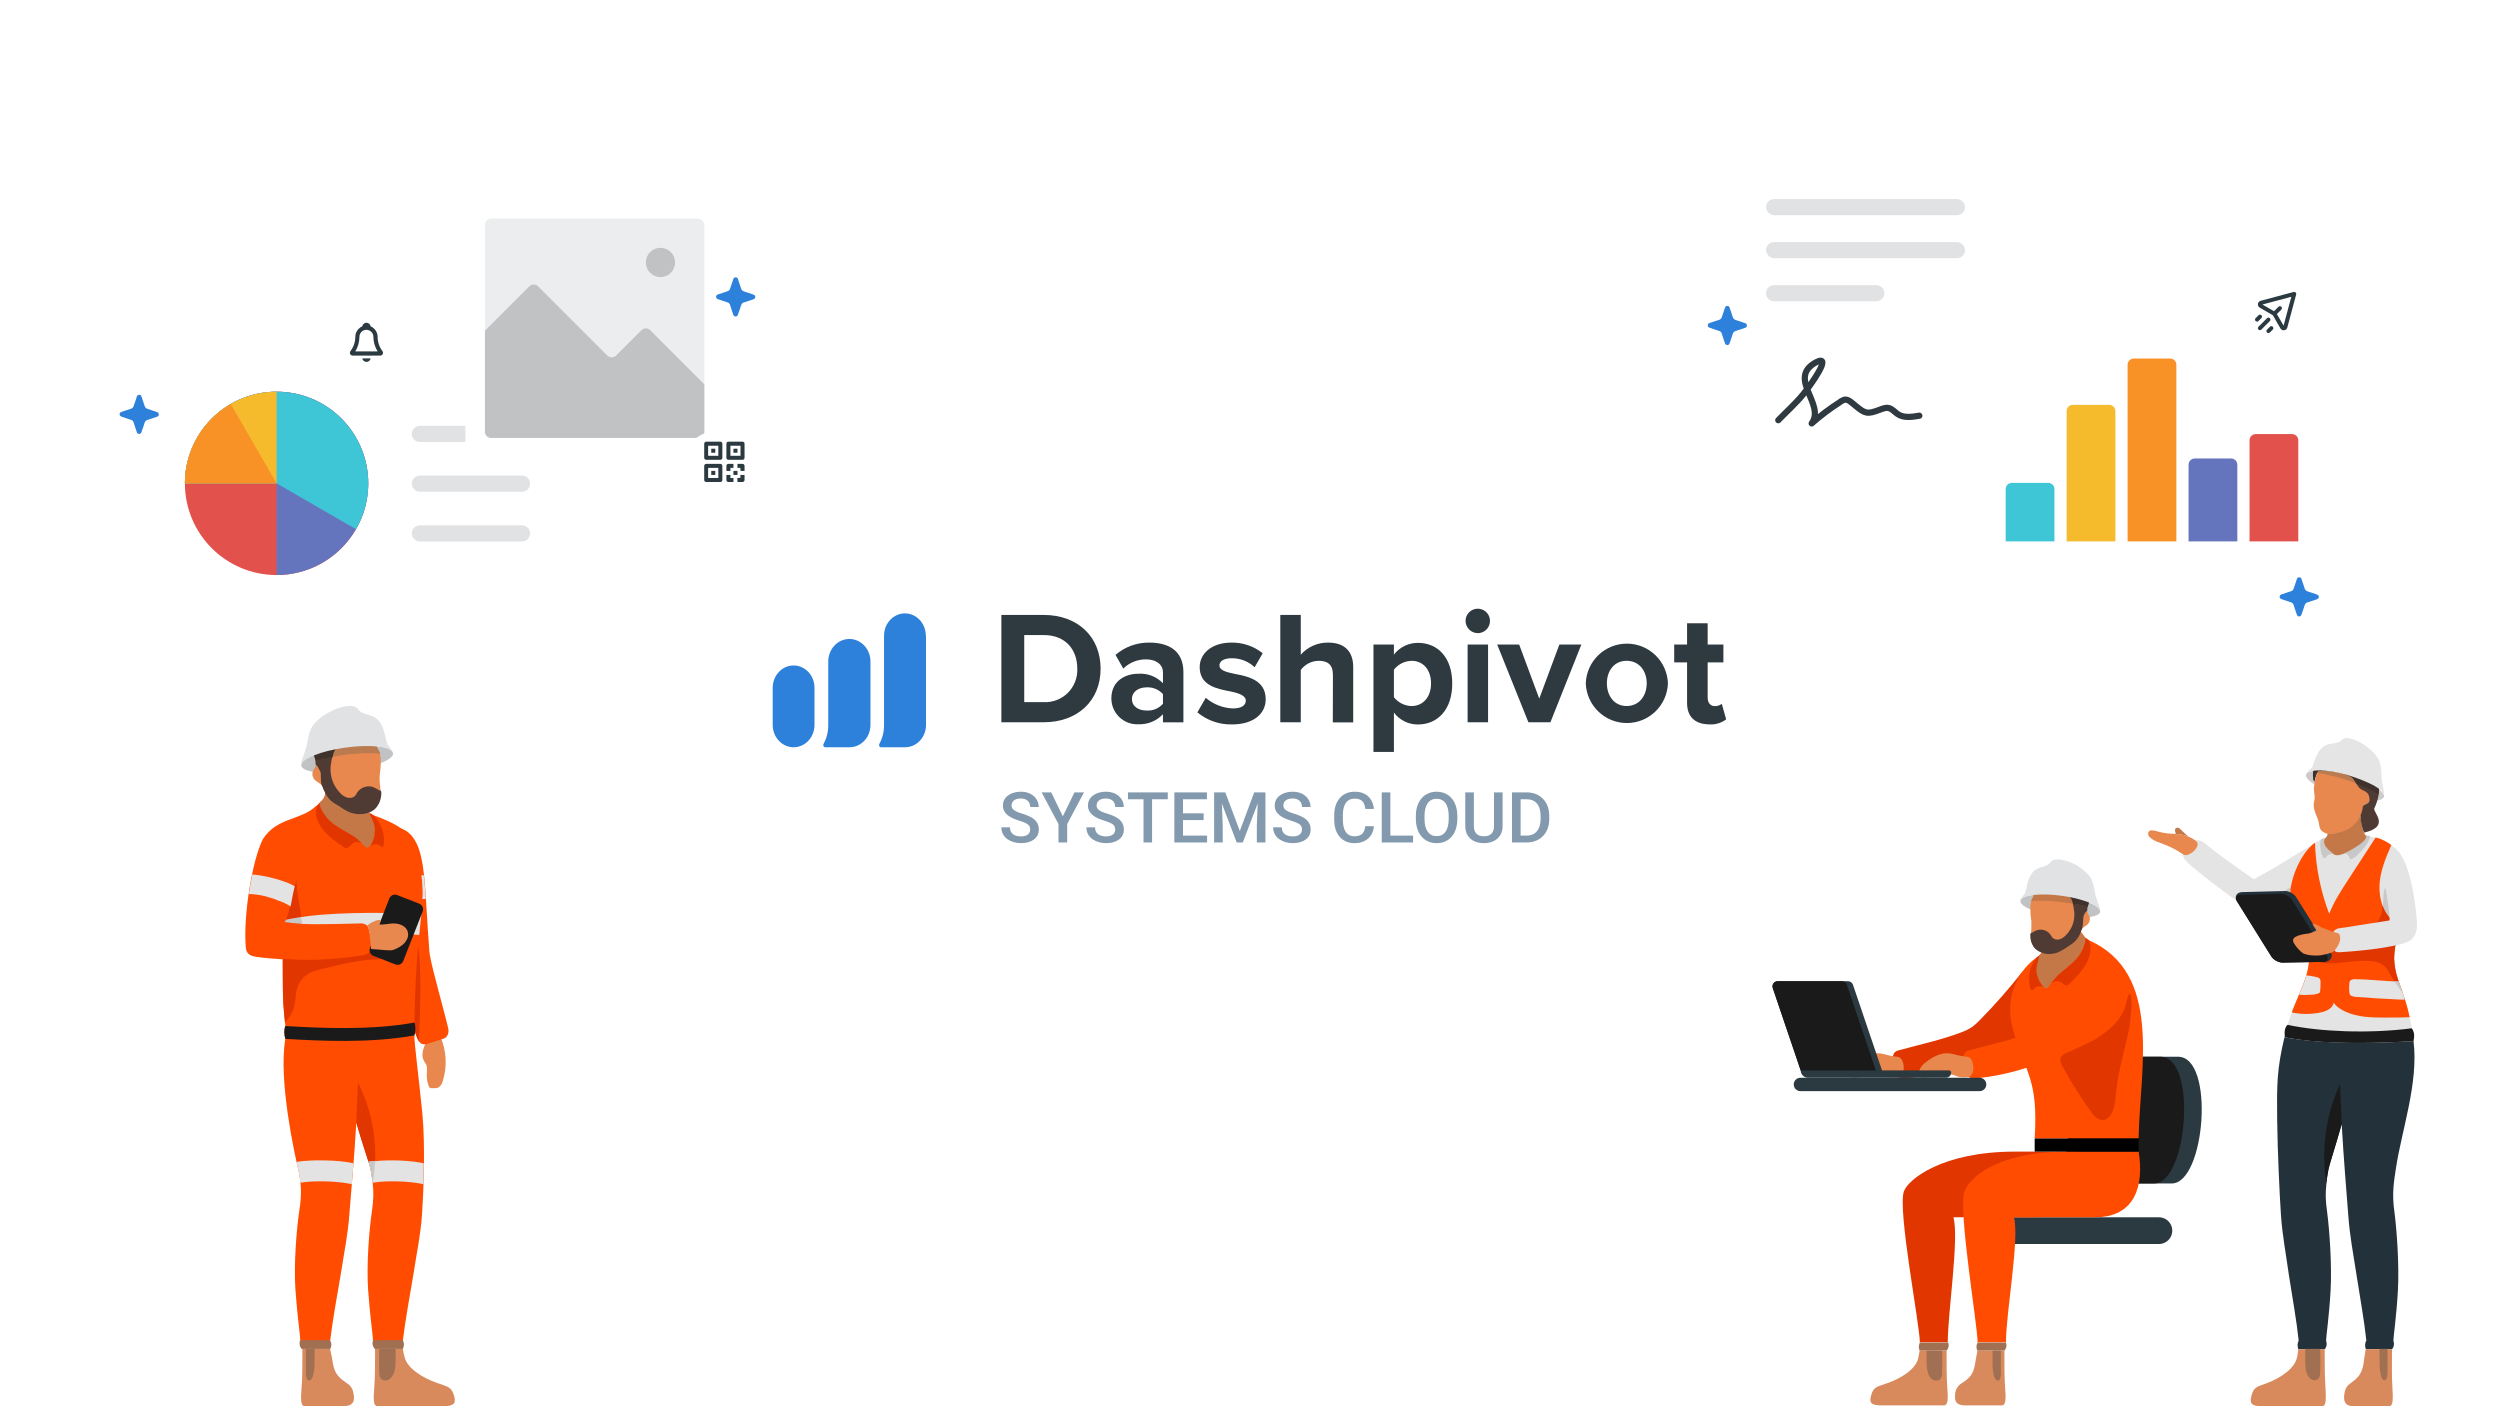 <svg width="2048" height="1152" viewBox="0 0 2048 1152" fill="none" xmlns="http://www.w3.org/2000/svg">
<rect width="2048" height="1152" fill="white"/>
<g clip-path="url(#clip0_3169_1843)">
<path d="M347.145 868.701C347.715 870.125 348.855 871.264 349.425 872.687C349.994 874.68 349.709 876.673 349.709 878.666C349.425 882.083 349.709 885.5 350.849 888.632C351.134 889.486 351.419 890.625 352.273 891.194C352.843 891.479 353.413 891.479 353.983 891.479C355.692 891.479 357.401 891.479 359.111 890.909C361.105 889.771 362.244 887.493 362.814 885.215C366.518 873.541 365.663 860.444 360.82 849.34L351.134 848.486C349.994 851.903 348.285 855.034 347.145 858.451C346.006 861.583 345.436 865.569 347.145 868.701Z" fill="#E8884E"/>
<path d="M313.814 758.229C315.238 765.348 317.802 776.167 320.081 783.285C320.651 785.278 321.221 787.271 322.076 789.264C322.645 791.257 323.5 793.82 324.355 796.097C324.924 797.236 325.209 798.375 325.779 799.229C330.052 816.313 336.605 836.243 340.593 847.347C343.157 854.466 344.866 856.174 349.424 855.32C349.709 855.32 363.669 850.764 363.669 850.764C364.238 850.479 364.808 850.195 365.093 849.91C365.378 849.625 365.663 849.341 365.948 849.056C366.802 847.917 367.657 846.209 367.372 843.361C365.378 833.681 353.413 791.542 352.273 783C352.273 782.716 352.273 782.431 351.988 782.146C351.988 781.292 351.988 780.153 351.703 779.014C351.419 772.75 350.279 760.223 349.994 753.389C348.285 728.903 348 704.702 341.163 690.75C331.762 671.389 312.674 677.653 310.395 685.056C307.831 703.848 307.262 735.167 313.814 758.229Z" fill="#FF4C00"/>
<path d="M287.035 683.631C284.756 682.208 281.907 680.784 279.058 679.076C281.907 680.784 284.756 682.493 287.035 683.631Z" fill="#FF4D00"/>
<path d="M201.285 775.313C201.57 780.153 203.279 783 210.116 783.855C217.238 784.993 224.076 785.278 231.483 785.848C231.768 801.507 230.913 817.736 233.762 840.514C232.622 843.361 232.622 847.348 233.762 851.049C227.779 884.646 241.738 947 244.018 956.681C246.297 966.361 247.721 976.611 245.157 991.986C242.878 1007.36 240.599 1035.83 242.023 1056.62C243.448 1077.12 246.012 1094.77 246.012 1097.9C248.006 1104.17 268.518 1104.74 270.512 1097.9C272.506 1081.39 275.925 1062.88 279.058 1044.38C281.907 1025.87 285.041 1011.35 286.18 994.834C287.32 979.743 290.454 946.431 291.878 919.667C297.291 937.889 302.419 952.125 303.273 956.681C304.128 960.098 304.698 964.084 305.268 968.639C306.122 976.611 306.122 982.021 304.698 991.986C302.419 1007.36 300.14 1035.83 301.564 1056.62C302.989 1077.12 305.552 1094.77 305.552 1097.9C307.547 1106.44 329.198 1105.02 330.052 1097.9C332.047 1081.39 335.465 1062.88 338.599 1044.38C341.448 1025.87 344.582 1011.35 345.721 994.834C346.861 978.32 348.57 938.743 346.006 912.264C342.587 878.382 339.454 855.32 339.454 848.486C340.593 844.785 340.593 840.514 339.454 837.952C340.308 786.132 343.442 769.618 346.006 741.716C346.576 736.875 346.576 731.75 346.291 726.91C346.006 723.493 346.006 719.792 345.721 716.375C345.436 711.82 345.151 707.264 344.012 702.709C341.733 693.313 336.32 684.486 328.343 678.507C322.076 673.952 312.105 669.966 304.698 667.403C304.128 667.403 302.988 666.834 302.134 665.98C301.849 665.695 301.279 665.41 300.709 664.841C298.715 663.132 296.721 660.57 296.721 658.292C295.012 642.917 266.523 640.07 266.808 648.042C265.954 653.737 265.099 654.591 261.111 658.292C260.541 659.146 259.686 660 258.547 660.57C246.297 672.243 226.64 669.396 215.244 687.618C206.698 704.702 199.291 749.403 201.285 775.313Z" fill="#FF4C00"/>
<path d="M306.407 675.66C306.692 676.798 306.977 678.222 306.977 679.646C306.977 684.486 305.837 689.326 302.988 693.028C302.419 693.597 301.849 694.167 300.994 694.451C300.14 694.451 299.57 693.882 299 693.597C296.721 691.604 292.733 687.333 290.169 685.625C285.326 682.493 275.924 677.937 270.227 672.812C268.233 671.104 261.68 663.417 261.395 658.007C265.384 654.59 266.238 653.451 267.093 647.757C266.808 639.785 295.581 642.347 297.006 658.007C297.006 660.285 299 662.847 300.994 664.555C301.279 664.84 301.849 665.41 302.419 665.694C302.988 667.403 304.128 669.68 305.268 671.958C305.552 673.382 306.122 674.805 306.407 675.66Z" fill="#C47848"/>
<path d="M246.866 756.806C242.308 756.521 237.75 755.951 233.192 755.382C233.762 754.528 234.332 753.674 234.616 752.535C234.616 752.25 234.901 751.965 234.901 751.681C238.605 742.285 240.314 724.632 243.163 721.215C242.593 727.194 244.018 733.174 244.872 738.868C245.157 740.007 245.157 741.146 245.442 742C246.297 747.125 246.866 751.965 246.866 756.806Z" fill="#E13600"/>
<path d="M310.111 785.847C294.157 786.132 278.773 790.118 263.39 793.819C260.256 794.673 256.837 795.527 253.988 796.951C248.861 799.514 245.157 804.069 243.448 809.479C242.023 813.75 242.308 818.305 241.454 822.861C240.314 828.271 237.465 833.396 233.477 837.382C232.907 831.402 232.337 825.708 232.052 820.298C232.052 819.729 232.052 818.875 232.052 818.305C231.768 811.472 231.768 805.493 231.768 799.514C231.768 794.673 231.768 790.118 231.768 785.562C233.762 785.562 236.041 785.847 238.035 785.847C255.698 787.271 277.349 785.562 294.157 783C300.994 782.146 303.273 780.722 303.558 777.021C304.413 777.021 305.268 777.305 306.407 777.305C317.518 778.729 314.669 785.562 310.111 785.847Z" fill="#E13600"/>
<path d="M287.035 683.631C284.756 682.208 281.907 680.784 279.058 679.076C281.907 680.784 284.756 682.493 287.035 683.631Z" fill="#CF743C"/>
<path d="M314.384 691.889C314.384 692.743 313.814 693.882 312.96 693.882C312.39 693.882 312.105 693.597 311.82 693.027C309.541 691.034 305.553 691.034 303.273 693.027C306.122 689.326 307.262 684.486 307.262 679.645C307.262 678.222 306.977 677.083 306.692 675.659C306.407 674.805 305.837 673.382 305.268 671.958C304.413 669.68 303.273 667.402 302.419 665.694C303.273 666.264 304.698 666.833 304.983 667.118C311.82 673.097 315.523 682.777 314.384 691.889Z" fill="#E13600"/>
<path d="M281.052 693.597C284.186 695.875 285.326 694.452 288.174 691.604C290.169 689.327 293.872 689.327 296.721 691.035C294.727 689.042 292.163 686.764 290.454 685.625C285.61 682.493 276.209 677.938 270.512 672.813C268.517 671.104 261.965 663.417 261.68 658.007C261.11 658.861 260.256 659.715 259.401 660.285C255.128 677.083 274.785 689.327 281.052 693.597Z" fill="#E13600"/>
<path d="M241.454 726.055C240.314 730.326 239.175 736.59 238.035 742.569C235.186 740.576 231.768 739.153 228.634 738.014C226.355 737.159 224.076 736.021 221.512 735.451C215.814 733.458 209.832 732.604 203.849 732.319C204.704 726.909 205.558 721.5 206.698 716.375C216.384 717.229 225.785 719.507 234.901 722.923C237.18 723.778 239.459 724.916 241.454 726.055Z" fill="#E3E3E3"/>
<path d="M246.866 756.805C242.308 756.52 237.75 755.951 233.192 755.381C233.477 754.812 234.047 754.243 234.332 753.388C238.32 752.534 242.593 751.965 246.582 751.111C246.866 753.388 246.866 755.097 246.866 756.805Z" fill="#C7C7C7"/>
<path d="M345.151 749.118L343.442 765.917C336.605 765.063 304.413 763.639 302.703 764.493C302.134 761.361 302.134 759.653 300.709 758.229C298.715 756.521 297.006 756.236 293.872 756.521C291.023 756.521 257.122 757.66 246.866 756.806C246.866 755.098 246.581 753.104 246.581 751.396C263.674 747.979 312.389 746.556 345.151 749.118Z" fill="#E3E3E3"/>
<path d="M305.837 783L324.07 790.118C326.634 790.972 329.198 789.833 330.337 787.27L346.291 746.555C347.145 743.993 346.006 741.43 343.442 740.291L325.209 733.173C322.645 732.319 320.081 733.458 318.942 736.02L302.988 777.02C302.134 779.298 303.558 782.145 305.837 783Z" fill="#1A1A1A"/>
<path d="M332.616 770.757C331.192 773.319 328.628 775.028 326.064 776.451C324.355 777.305 322.645 778.159 320.936 778.444C319.512 778.444 318.372 778.444 316.948 778.444C313.529 778.159 309.826 777.875 306.407 777.59C305.552 777.59 304.698 777.59 303.843 777.305C304.128 775.882 303.558 774.173 303.558 773.034C303.273 770.757 302.703 764.208 302.134 761.361C302.134 761.361 302.134 761.361 302.134 761.076C302.134 760.507 301.849 759.937 301.564 759.368C301.279 759.083 300.994 758.798 300.709 758.514C301.279 757.944 302.134 757.09 302.988 756.521C304.698 755.382 309.541 753.104 312.105 753.673L310.68 757.375C314.953 757.659 319.512 756.236 323.5 756.521C327.773 756.805 332.046 758.514 333.756 762.5C334.895 765.347 334.326 768.479 332.616 770.757Z" fill="#E8884E"/>
<path d="M305.268 968.639C304.698 964.084 304.128 960.097 303.273 956.681C302.134 952.125 297.006 937.889 291.878 919.667C292.163 917.104 292.163 914.542 292.163 911.979C292.448 907.993 292.448 903.438 292.733 898.882C293.018 894.896 293.018 890.91 293.302 886.924C306.122 912.264 310.396 941.306 305.268 968.639Z" fill="#E13600"/>
<path d="M330.052 1105.02C330.052 1105.88 330.622 1108.72 331.192 1110.72C332.901 1120.68 346.006 1128.65 357.971 1132.92C367.087 1136.06 369.651 1136.06 371.93 1143.17C373.925 1149.44 372.215 1152 362.529 1152H309.541C305.552 1152 305.837 1146.31 306.692 1135.2C307.262 1128.65 307.262 1115.27 307.262 1105.02H330.052Z" fill="#D98A5C"/>
<path d="M270.512 1105.02C270.512 1105.87 271.081 1108.72 271.651 1110.72C273.36 1120.68 273.36 1126.09 283.901 1132.92C288.459 1135.77 289.314 1139.19 289.884 1143.17C290.738 1150.01 287.035 1152 280.483 1152H250C246.012 1152 246.297 1146.31 247.151 1135.2C247.721 1128.65 247.721 1115.27 247.721 1105.02H270.512Z" fill="#D98A5C"/>
<path d="M324.07 1114.42C324.07 1118.12 324.07 1122.1 322.361 1125.52C321.506 1127.23 320.366 1128.94 318.657 1130.08C316.948 1131.22 314.384 1131.22 312.674 1130.08C310.965 1128.65 310.68 1126.37 310.68 1124.38C310.395 1117.83 310.395 1111.57 310.68 1105.02H324.07C324.07 1108.15 324.07 1111.28 324.07 1114.42Z" fill="#A17052"/>
<path d="M257.692 1114.42C257.692 1118.12 257.692 1122.1 256.837 1125.52C256.552 1127.23 255.698 1128.94 254.843 1130.08C253.988 1131.22 252.564 1131.22 251.709 1130.08C250.855 1128.65 250.57 1126.37 250.57 1124.38C250.57 1117.83 250.57 1111.57 250.57 1105.02H257.692C257.692 1108.15 257.692 1111.28 257.692 1114.42Z" fill="#A17052"/>
<path d="M347.146 952.979C347.146 958.958 346.861 964.652 346.861 970.062C335.18 967.5 316.378 966.93 305.268 968.923C304.698 964.368 304.128 960.382 303.273 956.965C302.989 955.826 302.419 954.118 301.849 951.84C303.273 951.555 305.268 951.27 307.262 951.27C319.227 949.847 337.175 950.701 347.146 952.979Z" fill="#E3E3E3"/>
<path d="M289.599 952.979C289.029 958.958 288.744 964.652 288.174 970.062C276.494 967.5 257.122 966.93 246.012 968.923C245.727 964.652 244.872 960.666 244.017 956.965C243.733 955.826 243.448 954.118 242.878 951.84C253.988 949.847 277.919 950.132 289.599 952.979Z" fill="#E3E3E3"/>
<path d="M307.262 950.986C306.977 956.965 306.407 962.944 305.268 968.639C304.698 964.083 304.128 960.097 303.273 956.681C303.273 956.111 302.988 955.542 302.704 954.687C302.419 953.833 302.134 952.694 301.849 951.556C303.558 951.271 305.268 951.271 307.262 950.986Z" fill="#C7C7C7"/>
<path d="M330.052 1105.02H306.977C305.267 1103.03 304.698 1100.47 305.552 1097.9H330.052C331.192 1100.18 331.192 1102.17 330.052 1105.02Z" fill="#A17052"/>
<path d="M270.512 1105.02H247.151C245.157 1103.03 245.157 1100.47 245.727 1097.9H270.227C271.651 1099.61 271.936 1102.74 270.512 1105.02Z" fill="#A17052"/>
<path d="M337.459 838.236C338.599 841.938 339.739 845.07 340.878 847.917C341.733 850.195 342.303 851.903 343.157 853.042C344.582 826.278 345.151 790.972 342.587 775.028C341.163 790.118 340.023 808.34 339.454 837.667C338.599 837.951 338.029 837.951 337.459 838.236Z" fill="#E13600"/>
<path d="M346.006 726.625C346.291 730.042 346.291 733.459 346.006 736.591C346.861 736.591 348 736.306 348.855 736.306C348.285 729.757 348 723.209 347.145 716.945C346.576 716.945 345.721 716.945 345.151 716.945C345.721 720.361 346.006 723.493 346.006 726.625Z" fill="#E3E3E3"/>
<path d="M285.611 631.812C265.384 634.659 248.576 632.666 246.866 627.541C246.866 627.256 246.866 627.256 246.866 626.972C246.866 626.687 246.866 626.687 246.866 626.402C247.436 620.993 263.105 614.729 283.047 612.166C302.988 609.319 320.082 611.312 321.791 616.437C321.791 616.722 321.791 616.722 322.076 617.006C322.076 617.291 322.076 617.291 322.076 617.576C321.506 622.701 305.552 628.965 285.611 631.812Z" fill="#C0C2C4"/>
<path d="M311.82 649.75C311.82 654.306 310.68 657.722 307.832 661.139C303.843 665.979 296.436 666.833 290.454 665.979C284.186 664.84 280.768 661.424 275.07 658.292C269.942 655.444 267.378 650.604 265.099 645.194C264.814 644.34 262.82 642.632 262.535 642.347C260.826 640.924 258.832 640.069 257.407 638.361C255.413 635.514 255.413 632.667 257.407 629.819C259.401 626.972 259.116 624.41 257.977 620.424C256.837 615.583 255.128 610.458 258.262 604.764C263.39 595.083 291.023 589.104 305.553 599.924C307.547 601.347 306.977 606.187 307.832 609.604C308.116 611.312 308.971 612.736 309.256 613.59C309.541 614.444 310.396 615.299 310.68 616.153C311.535 618.146 311.82 620.139 311.82 622.132C312.105 626.972 311.535 631.528 310.965 636.368C310.68 640.639 311.82 645.194 311.82 649.75Z" fill="#E8884E"/>
<path d="M312.39 649.466C312.39 654.021 310.965 658.292 308.116 661.709C304.128 666.549 296.151 667.688 290.454 666.549C289.314 666.264 288.175 665.979 287.035 665.695C283.332 664.271 280.198 661.993 276.779 659.716C276.209 659.431 275.355 658.861 274.785 658.577C269.657 655.729 267.093 651.459 264.814 646.334C264.529 645.479 264.244 644.341 263.675 643.486C262.82 641.209 262.82 638.077 262.82 635.514C262.82 634.091 262.82 633.236 262.25 631.813C262.25 631.528 262.25 631.528 261.965 631.243C261.68 630.959 261.68 630.389 261.395 630.104C260.826 629.25 260.541 628.396 259.971 627.542C259.686 627.257 259.401 626.973 258.832 626.688C258.547 626.403 258.547 626.403 258.547 625.834C258.547 623.841 258.262 621.848 257.407 619.285C255.413 613.591 255.128 601.063 256.837 597.646C259.116 593.091 263.39 590.243 267.948 587.966C270.227 586.827 272.791 585.973 275.07 585.688C278.773 585.118 282.477 585.973 286.18 586.827C291.878 587.966 297.576 589.389 302.134 592.806C303.273 593.66 304.413 594.799 305.268 595.938C306.407 597.077 307.547 598.5 308.116 600.209C308.686 601.632 308.686 602.771 308.686 604.195C308.686 605.618 308.686 607.611 308.116 609.035C307.262 605.903 306.122 602.486 305.268 601.348C298.43 602.771 289.884 603.341 282.477 603.056C281.622 603.056 280.483 603.056 279.913 603.625C279.628 603.91 279.343 604.479 279.058 605.049C277.349 609.035 275.925 612.167 273.645 615.868C273.361 617.007 273.076 617.861 272.791 618.716C272.221 619.854 271.936 621.278 271.651 622.702C271.366 624.41 271.082 626.118 270.797 627.827C270.227 637.792 273.93 644.341 278.204 649.181C279.913 651.174 281.907 652.598 284.471 653.452C287.035 654.021 289.884 653.452 291.308 651.459C291.878 650.889 292.163 650.035 292.448 649.466C293.872 647.188 296.436 645.195 299 644.625C301.849 643.771 304.698 644.056 307.262 645.479C308.686 646.334 310.111 647.188 311.535 647.757C312.39 647.757 312.39 648.611 312.39 649.466Z" fill="#4F3A34"/>
<path d="M311.535 617.576C298.715 615.583 271.366 619.285 258.831 622.417C258.831 621.847 258.547 620.993 258.262 620.139C257.122 615.299 255.413 610.174 258.547 604.479C263.674 594.799 291.308 588.819 305.837 599.639C307.831 601.063 307.262 605.903 308.116 609.319C308.401 611.028 309.256 612.451 309.541 613.306C309.826 614.16 310.395 615.014 310.965 615.868C311.25 616.438 311.535 617.007 311.535 617.576Z" fill="#BB7B51"/>
<path d="M308.971 604.195C308.971 605.618 308.971 607.611 308.401 609.035C307.547 605.903 306.407 602.486 305.552 601.347C298.43 602.771 289.884 603.34 282.477 603.056C281.622 603.056 280.483 603.056 279.913 603.625C279.343 603.91 279.343 604.479 279.058 605.049C277.349 609.035 275.924 612.167 273.645 615.868C273.076 617.007 273.076 617.861 272.791 618.715C272.791 619.285 272.506 619.57 272.506 620.139C267.378 620.993 262.82 621.847 259.116 622.702C258.831 622.702 258.547 622.702 258.547 622.702C258.262 621.847 257.977 620.709 257.692 619.854C255.698 614.16 255.413 601.632 257.122 598.215C259.401 593.66 263.674 590.813 268.233 588.535C270.512 587.396 272.791 586.542 275.355 586.257C279.058 585.688 283.047 586.542 286.75 587.396C292.448 588.535 298.145 589.959 302.704 593.375C303.843 594.229 304.983 595.368 305.837 596.507C306.977 597.646 308.116 599.07 308.686 600.778C308.971 601.347 308.971 602.771 308.971 604.195Z" fill="#3F312B"/>
<path d="M321.506 616.436C320.651 613.873 316.093 612.165 309.256 611.595C302.419 610.741 293.017 611.026 282.762 612.45C272.791 613.873 263.674 616.151 257.407 618.714C250.855 621.276 246.866 624.123 246.581 626.686C246.581 622.7 249.715 617.575 251.14 611.026C252.564 605.047 252.849 598.783 256.837 593.658C262.535 586.255 274.215 579.991 283.331 578.568C285.326 578.283 288.459 577.998 290.454 578.852C293.302 579.991 293.302 581.7 295.581 583.123C299.855 585.97 305.267 585.401 309.256 589.387C313.244 593.373 314.669 598.783 315.808 603.908C316.378 605.901 316.663 608.464 317.802 610.172C318.657 611.88 320.936 613.589 321.506 616.436Z" fill="#E0E2E4"/>
<path d="M339.453 848.201C303.558 854.75 262.535 852.757 233.762 851.048C232.622 847.347 232.622 843.361 233.762 840.514C262.535 842.222 303.843 844.215 339.453 837.667C340.593 840.229 340.593 844.5 339.453 848.201Z" fill="#1A1A1A"/>
</g>
<g clip-path="url(#clip1_3169_1843)">
<path d="M1791.83 706.412C1801.5 715.477 1824.81 732.757 1839.3 742.954C1855.22 752.019 1860.9 730.774 1850.1 722.842C1845.27 719.443 1819.97 702.446 1806.61 691.115C1804.06 689.133 1800.36 686.866 1796.95 689.699C1794.39 691.965 1792.69 693.382 1789.84 696.498C1786.43 699.614 1788.99 703.863 1791.83 706.412Z" fill="#E4E4E4"/>
<path d="M1782.45 683.184C1783.59 683.184 1784.44 683.467 1785.58 683.467C1787.86 683.75 1790.13 684.317 1792.4 685.167C1792.12 684.883 1789.84 682.617 1788.42 681.484C1787 680.351 1785.87 678.368 1784.16 678.085C1781.03 677.802 1781.6 680.918 1782.45 683.184Z" fill="#C47848"/>
<path d="M1770.52 690.832C1776.2 692.815 1783.31 696.214 1788.42 699.897C1792.4 703.013 1803.77 693.665 1799.22 689.133C1798.66 688.566 1798.37 688.283 1797.8 687.999C1796.1 686.866 1794.39 686.017 1792.4 685.167C1790.13 684.317 1787.86 683.75 1785.58 683.467C1784.44 683.467 1783.59 683.184 1782.45 683.184C1778.76 682.901 1775.06 682.901 1771.37 682.051C1769.1 681.767 1762.27 678.935 1760.57 680.918C1756.59 686.017 1767.96 689.982 1770.52 690.832Z" fill="#E8884E"/>
<path d="M1850.39 744.371C1863.46 740.971 1884.5 729.357 1897 723.692C1918.04 714.344 1916.9 682.334 1896.72 690.549C1876.82 702.163 1869.72 707.545 1847.83 719.443C1830.21 729.924 1835.61 748.336 1850.39 744.371Z" fill="#E4E4E4"/>
<path d="M1858.63 741.538C1864.32 739.271 1870.57 736.439 1876.54 733.323C1876.54 731.34 1876.54 728.79 1877.11 726.524C1870 730.49 1863.75 735.589 1858.63 741.538Z" fill="#C8C8C8"/>
<path d="M1891.6 780.63C1890.75 763.067 1879.66 750.886 1877.11 737.006C1874.26 723.408 1886.77 691.115 1904.39 686.583C1901.83 693.098 1909.22 697.347 1910.93 699.047C1911.21 699.613 1911.78 699.897 1912.35 700.18C1914.06 701.03 1916.05 700.747 1918.32 699.897C1918.32 699.897 1918.32 699.897 1918.6 699.897H1918.89C1923.15 697.914 1939.07 689.982 1938.5 684.883C1995.35 692.248 1960.1 759.667 1961.24 786.295C1962.38 806.974 1972.61 813.489 1977.16 852.864C1950.44 854.564 1904.68 855.98 1871.42 849.748C1878.53 817.172 1893.02 803.858 1891.6 780.63Z" fill="#E4E4E4"/>
<path d="M1885.63 758.534C1886.2 759.384 1886.49 760.517 1887.05 761.367C1889.61 767.316 1891.6 773.831 1892.17 780.913C1892.17 782.612 1892.17 784.029 1892.17 785.728C1898.14 788.278 1905.53 789.128 1912.07 788.845C1922.3 788.278 1932.53 786.012 1943.05 787.145C1946.18 787.428 1949.59 788.278 1952.14 789.978C1955.27 792.244 1956.98 795.643 1958.97 799.042C1961.81 803.858 1964.93 808.674 1968.35 812.923C1964.93 803.291 1962.09 796.493 1961.52 786.012C1960.67 769.582 1974.03 737.289 1970.62 713.494C1963.8 715.477 1957.26 720.859 1954.13 726.524C1949.59 736.156 1957.54 752.869 1940.21 760.517C1932.53 763.916 1904.96 770.998 1885.63 758.534Z" fill="#C8C8C8"/>
<path d="M1901.27 697.063C1902.12 701.312 1903.82 704.712 1905.25 702.446C1906.38 700.746 1908.66 698.763 1912.07 699.896C1911.5 699.613 1911.21 699.33 1910.93 699.046C1908.94 697.063 1901.83 692.814 1904.39 686.582C1903.26 686.866 1902.4 687.149 1901.27 687.715C1900.7 689.698 1900.41 692.814 1901.27 697.063Z" fill="#C8C8C8"/>
<path d="M1919.46 699.33C1922.02 698.48 1923.44 700.463 1924.01 701.313C1925.43 703.295 1924.57 706.411 1931.11 700.463C1936.23 695.647 1940.78 689.982 1941.63 684.883C1940.78 684.599 1939.64 684.599 1938.5 684.316C1939.07 689.415 1924.01 697.347 1919.46 699.33Z" fill="#C8C8C8"/>
<path d="M1891.6 780.629C1892.45 798.476 1884.5 810.373 1877.39 829.352C1885.06 831.052 1893.31 831.052 1901.27 829.352C1905.81 828.503 1910.93 825.953 1911.78 821.421C1914.06 824.82 1917.75 827.086 1921.45 828.786C1931.4 833.318 1942.48 833.601 1953.28 833.601C1960.1 833.601 1967.21 833.601 1974.03 833.318C1969.2 810.373 1962.09 802.725 1961.24 786.295C1960.96 779.213 1963.23 769.299 1965.5 758.251C1952.43 750.886 1948.73 736.439 1949.3 724.825C1949.87 713.494 1954.42 702.729 1958.97 692.248C1955.56 689.699 1951.58 687.433 1946.18 686.016C1938.5 697.914 1930.83 709.528 1923.15 721.425C1917.47 730.207 1911.78 738.988 1908.09 748.62C1900.98 729.924 1897 710.095 1896.43 690.265C1883.07 700.18 1874.26 725.108 1876.54 736.722C1879.95 750.603 1890.75 762.783 1891.6 780.629Z" fill="#FF4C00"/>
<path d="M1885.63 758.534C1888.76 765.333 1891.6 772.698 1891.89 781.196C1891.89 782.896 1891.89 784.312 1891.89 786.012C1897.86 788.561 1905.25 789.411 1911.78 789.128C1922.02 788.561 1932.25 786.295 1942.76 787.428C1945.89 787.711 1949.3 788.561 1951.86 790.261C1954.99 792.527 1956.69 795.926 1958.68 799.325C1961.52 804.141 1964.65 808.957 1968.06 813.206C1964.65 803.574 1961.81 796.776 1961.24 786.295C1960.96 779.213 1963.23 769.298 1965.5 758.251C1958.68 754.285 1954.13 748.62 1951.86 742.104C1951.29 749.186 1949.59 756.268 1939.92 760.517C1932.53 763.916 1904.96 770.998 1885.63 758.534Z" fill="#E13600"/>
<path d="M1883.36 814.905C1886.49 815.188 1889.33 815.188 1892.45 814.905C1894.73 814.905 1897 814.622 1899.28 813.772C1899.84 813.489 1900.13 813.489 1900.41 812.922C1900.7 812.356 1900.7 812.072 1900.7 811.506C1900.98 809.24 1900.98 807.257 1900.98 804.99C1900.98 803.857 1900.98 802.724 1900.41 801.874C1899.56 800.741 1898.14 800.458 1896.72 800.175C1894.44 799.608 1891.89 799.325 1889.61 799.042H1889.33C1887.91 804.424 1885.63 809.523 1883.36 814.905Z" fill="#E4E4E4"/>
<path d="M1924.57 812.639C1924.57 813.489 1924.86 814.339 1925.14 814.905C1925.99 816.038 1927.7 816.322 1929.41 816.605C1939.64 817.455 1953.85 818.305 1966.36 818.871C1967.49 818.871 1968.63 818.871 1970.05 818.871C1968.35 813.206 1966.36 808.673 1964.93 804.141C1962.95 804.141 1960.96 803.858 1958.68 803.858C1948.45 803.291 1937.93 802.158 1929.12 802.158C1927.7 802.158 1925.99 802.441 1925.14 803.574C1924.86 804.141 1924.57 804.707 1924.57 805.557C1924.29 807.823 1924.29 810.373 1924.57 812.639Z" fill="#E4E4E4"/>
<path d="M1961.52 803.857C1963.51 806.973 1965.79 810.089 1968.06 813.205C1967.21 810.939 1966.36 808.673 1965.5 806.407C1965.22 805.557 1964.94 804.707 1964.65 803.857C1963.8 804.14 1962.66 803.857 1961.52 803.857Z" fill="#C8C8C8"/>
<path d="M1865.45 916.601C1865.74 942.945 1867.44 978.921 1868.58 995.634C1869.72 1012.06 1872.56 1026.51 1875.12 1044.92C1877.96 1063.34 1881.37 1081.75 1883.07 1098.18C1881.94 1100.44 1881.94 1102.71 1882.79 1105.26H1904.39C1906.1 1103.28 1906.38 1100.73 1905.53 1098.18C1905.53 1095.06 1908.09 1077.78 1909.22 1057.1C1910.36 1036.43 1908.37 1008.38 1906.38 992.801C1904.96 982.887 1904.96 977.504 1905.81 969.573C1906.1 965.04 1906.95 961.075 1907.52 957.675C1908.66 953.143 1913.2 938.979 1918.32 920.85C1919.74 947.194 1922.58 980.62 1923.72 995.634C1924.86 1012.06 1927.7 1026.51 1930.54 1044.92C1933.38 1063.34 1936.8 1081.75 1938.5 1098.18C1937.36 1099.88 1937.08 1102.99 1938.22 1105.26H1959.53C1961.24 1103.28 1961.52 1100.73 1960.67 1098.18C1960.67 1095.06 1963.23 1077.78 1964.37 1057.1C1965.5 1036.43 1963.51 1008.38 1961.52 992.801C1959.25 977.504 1961.24 967.307 1962.66 957.675C1967.21 926.515 1981.42 887.424 1977.16 852.864C1950.44 854.564 1904.68 855.98 1871.42 849.748C1865.17 876.093 1865.17 888.557 1865.45 916.601Z" fill="#23313A"/>
<path d="M1905.81 969.573C1906.1 965.04 1906.95 961.074 1907.52 957.675C1908.37 953.143 1913.2 938.979 1918.32 920.85C1918.32 918.3 1918.04 915.751 1918.04 913.201C1917.75 909.235 1917.75 904.703 1917.47 900.171C1917.18 896.205 1917.18 892.239 1916.9 888.273C1905.25 913.484 1901.27 942.378 1905.81 969.573Z" fill="#1A1A1A"/>
<path d="M1882.79 1105.26C1882.79 1106.11 1882.22 1108.94 1881.94 1110.93C1880.52 1120.84 1868.29 1128.77 1857.21 1133.02C1848.68 1136.14 1846.41 1136.14 1844.42 1143.22C1842.71 1149.45 1844.13 1152 1852.95 1152H1902.12C1905.81 1152 1905.53 1146.33 1904.96 1135.29C1904.39 1128.77 1904.39 1115.46 1904.39 1105.26H1882.79Z" fill="#D98A5C"/>
<path d="M1888.48 1114.32C1888.48 1118.01 1888.48 1121.97 1889.9 1125.37C1890.46 1127.07 1891.6 1128.77 1893.31 1129.9C1895.01 1131.04 1897.29 1131.04 1898.71 1129.9C1900.41 1128.49 1900.7 1126.22 1900.7 1124.24C1900.98 1117.72 1900.98 1111.49 1900.7 1104.98H1888.48C1888.48 1108.38 1888.48 1111.49 1888.48 1114.32Z" fill="#A17052"/>
<path d="M1937.93 1105.26C1937.93 1106.11 1937.36 1108.94 1937.08 1110.93C1935.66 1120.84 1935.66 1126.22 1925.71 1133.02C1921.45 1135.85 1920.88 1139.25 1920.31 1143.22C1919.74 1150.02 1922.87 1152 1928.84 1152H1956.98C1960.67 1152 1960.39 1146.33 1959.82 1135.29C1959.25 1128.77 1959.53 1115.46 1959.53 1105.26H1937.93Z" fill="#D98A5C"/>
<path d="M1949.3 1114.32C1949.3 1118.01 1949.3 1121.97 1950.15 1125.37C1950.44 1127.07 1951.01 1128.77 1951.86 1129.9C1952.71 1131.04 1954.13 1131.04 1954.7 1129.9C1955.56 1128.49 1955.84 1126.22 1955.84 1124.24C1955.84 1117.72 1955.84 1111.49 1955.84 1104.98H1949.3C1949.3 1108.38 1949.3 1111.49 1949.3 1114.32Z" fill="#A17052"/>
<path d="M1871.71 849.748C1904.96 856.263 1950.44 854.564 1977.16 852.864C1978.01 848.615 1978.01 845.782 1975.74 842.383C1940.49 846.915 1900.13 845.216 1873.98 839.55C1871.99 841.533 1871.14 844.083 1871.71 849.748Z" fill="#1A1A1A"/>
<path d="M1953.85 725.958C1954.99 731.057 1958.11 749.753 1957.54 754.002C1955.27 754.285 1918.89 760.234 1915.76 760.517C1912.64 761.084 1910.36 763.916 1910.93 766.466C1911.5 770.432 1911.78 773.548 1911.78 775.531C1912.07 778.363 1912.07 780.346 1916.9 780.063C1939.64 778.647 1960.1 775.814 1971.19 772.131C1978.86 769.299 1980.28 761.933 1980 756.268C1979.72 750.603 1976.3 705.279 1961.52 694.231C1959.82 694.231 1952.43 720.292 1953.85 725.958Z" fill="#E4E4E4"/>
<path d="M1831.63 736.156C1831.63 736.439 1831.91 736.439 1831.63 736.156C1831.63 736.722 1831.91 737.006 1831.91 737.289C1832.2 737.572 1832.2 737.855 1832.48 738.139L1860.62 783.462C1862.33 786.295 1866.59 788.561 1869.72 788.561L1903.54 787.995C1903.82 787.995 1904.11 787.995 1904.39 787.995C1908.09 787.712 1910.36 785.162 1910.08 782.329C1910.08 782.046 1910.08 781.763 1909.79 781.48C1909.79 780.913 1909.51 780.346 1909.22 780.063L1881.08 735.023C1879.38 732.19 1875.12 729.924 1871.99 729.924L1838.17 730.774C1837.88 730.774 1837.6 730.774 1837.31 730.774C1833.05 730.774 1831.06 733.323 1831.63 736.156Z" fill="#23313A"/>
<path d="M1869.72 788.561L1903.54 787.995C1906.67 787.995 1907.8 785.445 1906.1 782.613L1877.67 737.289C1875.97 734.456 1871.71 732.19 1868.58 732.19L1835.04 733.04C1831.91 733.04 1830.77 735.589 1832.48 738.422L1860.62 783.462C1862.33 786.295 1866.59 788.561 1869.72 788.561Z" fill="#1A1A1A"/>
<path d="M1900.98 782.613C1897.29 782.896 1893.59 782.896 1889.9 782.046C1889.04 781.763 1887.91 781.48 1887.05 781.196C1886.2 780.63 1885.63 780.063 1884.78 779.497C1883.07 777.797 1881.37 776.098 1879.95 773.831C1878.81 772.415 1877.96 770.432 1878.81 769.016C1879.38 767.883 1880.8 767.316 1881.94 766.75C1884.78 765.616 1887.91 765.05 1891.03 764.767C1892.45 764.483 1896.72 763.067 1897.57 761.934C1896.43 760.234 1895.01 758.535 1894.44 756.835C1896.15 756.268 1899.84 758.818 1901.55 759.668C1906.67 761.651 1909.22 762.784 1914.34 764.2C1914.91 764.2 1915.19 764.483 1915.76 764.767C1916.33 765.05 1916.61 765.616 1916.61 765.9C1917.47 767.883 1917.18 770.432 1916.33 772.415C1914.91 775.531 1913.49 778.364 1910.65 780.063C1907.8 781.196 1904.39 782.046 1900.98 782.613Z" fill="#E8884E"/>
<path d="M1910.93 699.046C1911.21 699.612 1911.78 699.896 1912.35 700.179C1914.06 701.029 1916.05 700.746 1918.32 699.896C1918.32 699.896 1918.32 699.896 1918.6 699.896H1918.89C1923.15 697.913 1939.07 689.981 1938.5 684.882C1934.24 680.633 1934.52 672.135 1933.38 667.319C1930.83 656.555 1917.47 657.122 1910.36 663.92C1906.38 667.603 1907.23 677.517 1907.23 679.217C1907.23 680.633 1907.23 685.449 1904.39 686.865C1901.83 693.097 1909.22 697.346 1910.93 699.046Z" fill="#C47848"/>
<path d="M1918.61 652.023C1935.66 656.839 1950.72 657.405 1952.71 653.156C1952.71 653.156 1952.71 652.873 1953 652.873C1953 652.589 1953 652.59 1953 652.306C1953.28 647.774 1940.49 640.125 1923.44 635.31C1906.38 630.494 1891.32 629.928 1889.33 634.177C1889.33 634.46 1889.04 634.46 1889.04 634.743V635.027C1888.48 639.559 1901.55 646.924 1918.61 652.023Z" fill="#CBCBCB"/>
<path d="M1895.87 655.705C1894.73 660.237 1895.87 663.637 1896.72 665.903C1897.57 668.169 1899.56 672.418 1899.84 675.817C1900.41 679.217 1901.27 680.916 1905.25 682.616C1909.22 684.316 1914.63 682.333 1918.89 681.2C1923.15 680.067 1927.98 676.951 1931.4 672.135C1934.81 667.319 1935.37 662.787 1935.94 660.804C1936.23 658.538 1941.63 659.104 1941.34 654.572C1941.34 652.872 1940.77 651.739 1940.21 650.606C1951.58 624.828 1939.07 616.047 1926.56 614.63C1914.06 613.214 1906.38 620.579 1899.56 631.06C1897.29 634.176 1896.43 639.275 1895.87 643.241C1894.73 648.623 1897 651.173 1895.87 655.705Z" fill="#E8884E"/>
<path d="M1898.14 633.043C1915.76 636.159 1929.69 640.692 1941.63 646.64C1949.87 623.978 1938.22 616.047 1926.28 614.63C1913.77 613.214 1906.1 620.579 1899.28 631.06C1898.71 631.627 1898.42 632.193 1898.14 633.043Z" fill="#BB7B51"/>
<path d="M1895.87 640.408C1895.87 640.125 1895.87 640.125 1895.87 639.842C1896.43 636.726 1897.29 633.61 1898.99 631.344C1910.08 630.777 1921.16 633.61 1926.28 636.443C1929.41 638.709 1931.11 645.507 1934.81 646.924C1938.5 648.623 1940.78 649.756 1941.06 654.572C1941.06 655.139 1941.06 655.705 1941.06 655.988C1940.21 659.104 1935.94 658.821 1935.66 660.804C1935.37 662.22 1935.09 664.77 1933.67 667.886C1933.67 672.702 1935.09 679.5 1936.8 682.05C1958.68 676.951 1943.62 665.336 1945.04 662.22C1951.86 647.774 1948.17 637.576 1946.46 630.211C1944.75 622.562 1939.07 617.463 1934.81 615.197C1931.96 613.781 1928.84 613.214 1925.71 613.214C1919.46 612.931 1912.92 613.497 1907.52 616.897C1902.97 620.013 1900.13 622.562 1897 627.095C1894.44 630.777 1894.44 636.726 1895.87 640.408Z" fill="#4F3A34"/>
<path d="M1926.28 636.443C1926.56 636.443 1926.56 636.727 1926.85 636.727L1926.28 636.443Z" fill="#4F3A34"/>
<path d="M1895.87 640.408C1895.87 640.125 1895.87 639.842 1895.87 639.842C1896.15 638.992 1896.15 638.426 1896.43 637.576C1897 635.31 1897.85 633.043 1898.99 631.344C1897.57 631.344 1896.15 631.344 1895.01 631.627C1894.44 634.46 1894.73 637.859 1895.87 640.408Z" fill="#3F312B"/>
<path d="M1895.87 640.409C1895.87 640.126 1895.87 639.842 1895.87 639.842C1896.15 638.992 1896.15 638.426 1896.43 637.576C1896.43 637.01 1896.72 636.726 1896.72 636.16C1896.72 635.876 1897 635.593 1897 635.31C1897.29 634.743 1897.29 634.46 1897.57 633.894C1897.57 633.61 1897.85 633.327 1897.85 633.044C1897.85 633.044 1897.85 632.76 1898.14 632.76C1898.42 632.194 1898.71 631.911 1898.99 631.344C1910.36 630.778 1921.16 633.61 1926.28 636.443C1927.7 637.576 1929.12 639.559 1930.26 641.825C1936.8 644.375 1943.05 647.207 1948.45 650.607C1949.59 642.108 1947.6 635.593 1946.46 630.494C1944.75 622.846 1939.07 617.747 1934.81 615.481C1931.96 614.064 1928.84 613.498 1925.71 613.498C1919.46 613.215 1912.92 613.781 1907.52 617.18C1902.97 620.296 1900.13 622.846 1897 627.378C1896.15 628.511 1895.58 629.928 1895.3 631.627C1895.01 632.194 1895.01 632.76 1895.01 633.327C1894.73 635.876 1895.01 638.426 1895.87 640.409Z" fill="#3F312B"/>
<path d="M1889.33 633.892C1890.46 631.909 1894.73 631.059 1900.7 631.059C1906.95 631.342 1914.91 632.475 1923.44 635.025C1931.96 637.574 1939.35 640.69 1944.75 643.523C1950.15 646.639 1953.28 649.472 1953 652.021C1953.57 648.622 1951.58 643.806 1951.01 637.858C1950.72 632.475 1951.01 626.81 1948.45 621.994C1944.47 614.913 1935.09 607.831 1927.42 605.565C1925.71 604.998 1922.87 604.431 1921.16 604.715C1918.6 605.281 1918.32 606.981 1916.05 607.831C1912.07 609.53 1907.23 608.681 1903.54 611.513C1899.56 614.346 1897.57 618.878 1895.87 623.411C1895.3 625.677 1894.73 627.66 1893.59 629.076C1892.45 630.493 1890.18 631.909 1889.33 633.892Z" fill="#E5E5E5"/>
</g>
<path d="M1551.97 878.392C1552.4 879.641 1553.1 880.777 1554.03 881.712C1555.24 882.532 1556.6 883.094 1558.04 883.362C1559.47 883.631 1560.95 883.6 1562.37 883.272C1574.01 882.04 1585.52 879.762 1596.75 876.466C1602.07 874.938 1607.35 873.145 1612.56 871.319C1628.41 865.774 1644.95 859.3 1655.21 846.052L1656.81 795.882C1645.92 809.832 1634.23 823.136 1621.8 835.726C1619.89 837.774 1617.8 839.642 1615.55 841.304C1612.76 843.13 1609.76 844.612 1606.62 845.72C1590.01 851.995 1572.7 855.681 1555.69 860.362C1554.48 860.543 1553.33 861.048 1552.37 861.823C1551.43 862.825 1550.83 864.107 1550.68 865.476C1549.86 869.816 1550.31 874.299 1551.97 878.392Z" fill="#E13600"/>
<path d="M1559.48 875.802C1559.52 876.841 1559.33 877.875 1558.94 878.837C1558.54 879.799 1557.95 880.665 1557.19 881.38C1555.81 882.197 1554.21 882.589 1552.61 882.509C1551.02 882.608 1549.42 882.507 1547.86 882.21C1546.06 881.811 1544.53 880.948 1542.64 880.45C1538.56 879.559 1534.32 879.719 1530.32 880.915C1526.33 882.113 1522.19 882.728 1518.03 882.741C1516.97 882.749 1515.95 882.358 1515.17 881.645C1514.84 881.113 1514.64 880.511 1514.59 879.888C1514.54 879.265 1514.64 878.639 1514.87 878.059C1515.47 876.031 1516.52 874.16 1517.93 872.581C1519.08 871.325 1520.37 870.211 1521.78 869.261C1524.79 866.938 1528.16 865.111 1531.75 863.849C1535.41 862.602 1539.37 862.475 1543.11 863.483C1546.83 864.573 1550.64 865.328 1554.5 865.741C1558.62 866.239 1559.71 872.083 1559.48 875.802Z" fill="#E8884E"/>
<path d="M1743.8 865.675C1717.83 865.675 1692.18 969.501 1717.53 969.501H1779.05C1806.55 969.501 1814.69 865.675 1784.23 865.675H1743.8Z" fill="#2B3941"/>
<path d="M1729.42 865.675C1703.41 865.675 1677.8 969.501 1703.14 969.501H1764.63C1792.13 969.501 1800.3 865.675 1769.81 865.675H1729.42Z" fill="#1A1A1A"/>
<path d="M1768.58 997.193H1639.4C1633.35 997.193 1628.44 1002.1 1628.44 1008.15C1628.44 1014.2 1633.35 1019.11 1639.4 1019.11H1768.58C1774.64 1019.11 1779.54 1014.2 1779.54 1008.15C1779.54 1002.1 1774.64 997.193 1768.58 997.193Z" fill="#2B3941"/>
<path d="M1666.74 997.192C1699.36 997.192 1706.96 971.46 1702.35 943.403H1650.69C1590.9 943.403 1563.14 966.214 1559.68 975.942C1554.33 990.95 1572.73 1085.51 1572.73 1099.59H1595.62C1595.62 1074.99 1605.12 1013.93 1600.21 997.159H1666.64L1666.74 997.192Z" fill="#E13600"/>
<path d="M1716.33 997.192C1748.95 997.192 1756.59 971.46 1751.97 943.403H1693.64C1633.85 943.403 1612.73 966.214 1609.27 975.942C1603.93 990.95 1620.04 1085.51 1620.04 1099.59H1643.29C1643.29 1074.99 1654.68 1013.93 1649.76 997.159H1716.2L1716.33 997.192Z" fill="#FF4C00"/>
<path d="M1751.97 932.513H1666.81V943.404H1751.97V932.513Z" fill="black"/>
<path d="M1649.43 844.824C1660.1 881.015 1669.73 884.369 1666.81 932.48H1751.94C1753.07 874.574 1771.87 797.277 1711.28 770.25C1710.32 769.727 1709.42 769.104 1708.59 768.391C1708.25 768.115 1707.94 767.803 1707.66 767.461C1705.92 765.402 1704.39 763.178 1703.08 760.82C1698.53 751.723 1674.41 761.883 1674.41 774.5C1674.46 777.065 1673.52 779.55 1671.79 781.44C1671.49 781.903 1671.13 782.326 1670.72 782.701C1670.07 783.373 1669.3 783.934 1668.47 784.361C1662.19 788.479 1638.84 808.5 1649.43 844.824Z" fill="#FF4C00"/>
<path d="M1732.51 838.714C1725.66 845.717 1717.55 851.351 1708.59 855.315C1703.48 857.839 1698.32 860.196 1693.11 862.388C1690.95 863.317 1688.43 864.612 1687.93 867.368C1687.77 869.586 1688.38 871.79 1689.66 873.61C1696.7 886.731 1704.65 899.345 1713.44 911.362C1715.2 914.353 1718.02 916.57 1721.35 917.571C1725.27 918.102 1728.92 914.583 1730.71 910.333C1732.27 905.836 1733.16 901.14 1733.37 896.388C1734.11 889.153 1735.22 881.961 1736.69 874.839C1738.99 864.181 1742.07 853.821 1744.13 843.097C1744.7 840.308 1748.29 812.484 1744.13 814.509C1743.14 815.007 1741.04 825.3 1740.18 827.126C1738.21 831.346 1735.62 835.251 1732.51 838.714Z" fill="#E13600"/>
<path d="M1668.2 792.63C1668.03 793.92 1668.03 795.225 1668.2 796.515C1668.89 801.087 1670.97 805.333 1674.18 808.667C1674.71 809.238 1675.43 809.602 1676.21 809.696C1676.97 809.503 1677.64 809.044 1678.1 808.401C1680.33 805.263 1682.75 802.259 1685.34 799.403C1689.49 795.585 1697.63 789.808 1702.38 783.898C1704.01 781.972 1709.02 773.372 1708.43 768.359C1708.09 768.063 1707.78 767.741 1707.5 767.396C1705.75 765.34 1704.21 763.116 1702.91 760.755C1698.36 751.658 1674.25 761.818 1674.25 774.435C1674.31 776.995 1673.38 779.48 1671.65 781.374C1671.31 781.815 1670.95 782.236 1670.56 782.636C1670.23 784.263 1669.5 786.72 1668.96 789.011C1668.61 790.195 1668.36 791.405 1668.2 792.63Z" fill="#C47848"/>
<path d="M1686.67 750.892C1704.17 753.283 1718.96 751.623 1720.42 747.207V746.775V746.277C1720.02 741.662 1706.27 736.316 1688.89 733.826C1671.52 731.336 1656.74 733.095 1655.18 737.445C1655.16 737.611 1655.16 737.777 1655.18 737.943V738.408C1655.35 742.99 1669.16 748.535 1686.67 750.892Z" fill="#C0C2C4"/>
<path d="M1663.65 766.433C1663.49 770.09 1664.76 773.665 1667.2 776.394C1669.16 778.287 1671.57 779.657 1674.2 780.376C1676.83 781.096 1679.6 781.142 1682.25 780.511C1687.83 779.515 1690.79 776.593 1695.54 773.87C1699.65 771.207 1702.71 767.207 1704.21 762.548C1704.82 761.612 1705.56 760.763 1706.4 760.024C1707.83 758.73 1709.72 758.165 1710.78 756.472C1711.61 755.425 1712.05 754.133 1712.05 752.803C1712.05 751.472 1711.61 750.18 1710.78 749.134C1710.07 747.888 1709.65 746.501 1709.54 745.071C1709.43 743.641 1709.64 742.205 1710.15 740.866C1711.08 736.716 1712.58 732.267 1709.95 727.153C1705.6 718.62 1681.49 713.507 1668.7 722.837C1667.07 724.032 1667.4 728.216 1666.67 731.271C1666.39 732.472 1666.01 733.649 1665.54 734.79C1665.28 735.554 1664.68 736.284 1664.38 737.048C1663.76 738.732 1663.4 740.501 1663.32 742.294C1663.17 746.483 1663.43 750.676 1664.11 754.812C1664.22 758.691 1664.07 762.574 1663.65 766.433Z" fill="#E8884E"/>
<path d="M1663.25 766.365C1663.16 770.224 1664.47 773.985 1666.94 776.957C1668.98 778.857 1671.45 780.232 1674.14 780.961C1676.83 781.69 1679.66 781.752 1682.38 781.14C1683.38 780.969 1684.36 780.713 1685.31 780.377C1688.47 778.986 1691.48 777.26 1694.27 775.23C1694.81 774.832 1695.37 774.5 1695.97 774.134C1700.04 771.691 1703.1 767.876 1704.61 763.377C1704.97 762.547 1705.24 761.65 1705.64 760.887C1706.19 758.637 1706.48 756.33 1706.5 754.013C1706.49 752.894 1706.62 751.778 1706.9 750.693C1706.92 750.562 1706.92 750.426 1706.9 750.295C1706.9 749.963 1707.2 749.631 1707.36 749.265C1707.53 748.9 1707.36 749.265 1707.36 749.265C1707.72 748.502 1708.15 747.779 1708.66 747.107C1708.88 746.786 1709.19 746.533 1709.55 746.377C1709.82 746.377 1709.85 746.045 1709.85 745.68C1709.9 743.783 1710.22 741.903 1710.82 740.101C1712.44 735.088 1712.74 724.33 1711.25 721.309C1709.09 717.458 1705.7 714.45 1701.62 712.775C1699.66 711.771 1697.55 711.098 1695.37 710.783C1692.08 710.528 1688.76 710.843 1685.57 711.713C1680.6 712.379 1675.85 714.173 1671.69 716.959C1670.69 717.766 1669.75 718.654 1668.9 719.615C1667.81 720.644 1666.97 721.903 1666.44 723.301C1666.15 724.383 1666.03 725.502 1666.07 726.621C1666.03 728.072 1666.18 729.523 1666.51 730.937C1667.16 728.679 1667.95 726.461 1668.86 724.297C1675.51 725.6 1682.29 726.08 1689.06 725.724C1689.83 725.585 1690.62 725.739 1691.29 726.156C1691.63 726.514 1691.89 726.945 1692.05 727.418C1693.29 730.715 1694.9 733.857 1696.87 736.781C1697.23 737.711 1697.5 738.607 1697.66 739.172C1698.06 740.308 1698.37 741.474 1698.59 742.658C1698.86 744.152 1699.06 745.713 1699.26 747.24C1699.55 750.64 1699.11 754.063 1697.97 757.278C1696.82 760.492 1695 763.422 1692.61 765.867C1691.16 767.537 1689.29 768.796 1687.2 769.519C1686.14 769.853 1685.02 769.88 1683.95 769.598C1682.88 769.316 1681.91 768.736 1681.15 767.926C1680.75 767.367 1680.38 766.779 1680.06 766.166C1678.76 764.088 1676.73 762.563 1674.38 761.883C1672 761.23 1669.46 761.503 1667.27 762.646C1666.06 763.36 1664.8 764.003 1663.52 764.572C1663.18 764.97 1663.25 765.601 1663.25 766.365Z" fill="#4F3A34"/>
<path d="M1663.92 738.409C1675.08 736.649 1698.96 739.87 1709.82 742.626C1709.82 742.028 1710.05 741.397 1710.19 740.733C1711.12 736.583 1712.61 732.133 1709.99 726.987C1705.64 718.487 1681.52 713.374 1668.73 722.704C1667.14 723.899 1667.4 728.083 1666.74 731.137C1666.43 732.336 1666.04 733.512 1665.58 734.657C1665.31 735.421 1664.71 736.151 1664.41 736.915C1664.11 737.678 1664.08 737.911 1663.92 738.409Z" fill="#C47848"/>
<path d="M1666.27 726.82C1666.23 728.274 1666.38 729.727 1666.74 731.137C1667.39 728.879 1668.18 726.662 1669.1 724.496C1675.75 725.827 1682.55 726.318 1689.33 725.957C1690.09 725.805 1690.87 725.96 1691.52 726.389C1691.85 726.743 1692.11 727.161 1692.28 727.617C1693.53 730.922 1695.14 734.075 1697.1 737.014C1697.46 737.943 1697.73 738.84 1697.93 739.371L1698.26 740.5C1702.75 741.197 1706.8 741.994 1709.82 742.791C1710.01 742.775 1710.2 742.775 1710.39 742.791C1710.54 741.915 1710.75 741.05 1711.02 740.201C1712.64 735.188 1712.94 724.397 1711.45 721.375C1709.3 717.543 1705.91 714.548 1701.85 712.875C1699.89 711.856 1697.76 711.182 1695.57 710.883C1692.28 710.628 1688.96 710.942 1685.77 711.813C1680.8 712.463 1676.05 714.259 1671.89 717.059C1670.89 717.855 1669.95 718.732 1669.1 719.682C1668.02 720.729 1667.18 721.998 1666.64 723.4C1666.34 724.514 1666.22 725.668 1666.27 726.82Z" fill="#3F312B"/>
<path d="M1655.21 737.446C1655.98 735.287 1660 733.793 1665.98 733.129C1673.63 732.449 1681.33 732.683 1688.93 733.826C1696.51 734.759 1703.95 736.564 1711.12 739.205C1716.73 741.463 1720.25 743.953 1720.45 746.278C1720.45 742.758 1717.76 738.408 1716.5 732.631C1715.37 727.451 1714.9 721.873 1711.62 717.524C1705.69 710.595 1697.56 705.907 1688.6 704.242C1686.54 703.848 1684.42 703.905 1682.38 704.408C1679.96 705.305 1679.76 706.965 1677.83 708.194C1674.15 710.584 1669.46 710.252 1666.01 713.606C1662.87 717.187 1660.9 721.631 1660.33 726.356C1660.08 728.277 1659.53 730.148 1658.7 731.901C1657.77 733.561 1655.78 735.088 1655.21 737.446Z" fill="#E0E2E4"/>
<path d="M1663.12 809.364C1663.38 810.227 1663.98 811.29 1664.91 811.091C1665.84 810.891 1665.68 810.559 1666.01 810.161C1667.03 809.045 1668.39 808.294 1669.87 808.024C1671.36 807.755 1672.9 807.98 1674.25 808.667C1671.04 805.348 1668.97 801.109 1668.3 796.548C1668.12 795.248 1668.12 793.929 1668.3 792.63C1668.49 791.362 1668.77 790.108 1669.13 788.878C1669.66 786.587 1670.39 784.13 1670.72 782.503C1670.06 783.171 1669.3 783.742 1668.47 784.196C1665.65 787.669 1663.69 791.761 1662.76 796.136C1661.83 800.512 1661.95 805.045 1663.12 809.364Z" fill="#E13600"/>
<path d="M1695.54 805.645C1692.85 808.268 1691.55 807.205 1688.43 804.781C1687.16 803.988 1685.65 803.649 1684.16 803.817C1682.68 803.986 1681.29 804.653 1680.22 805.711C1681.81 803.493 1683.54 801.385 1685.41 799.402C1689.53 795.584 1697.66 789.84 1702.48 783.897C1704.07 781.971 1709.12 773.371 1708.53 768.358C1709.35 769.074 1710.25 769.697 1711.22 770.217C1717.39 785.324 1700.82 800.531 1695.54 805.645Z" fill="#E13600"/>
<path d="M1609.71 878.393C1610.12 879.64 1610.81 880.776 1611.73 881.713C1612.94 882.534 1614.31 883.096 1615.75 883.365C1617.19 883.633 1618.67 883.602 1620.1 883.274C1631.74 882.038 1643.25 879.76 1654.48 876.467C1659.8 874.94 1665.04 873.147 1670.29 871.321C1686.1 865.776 1702.65 859.301 1712.94 846.053L1714.47 795.85C1703.58 809.792 1691.89 823.095 1679.46 835.694C1677.58 837.762 1675.51 839.652 1673.28 841.338C1670.49 843.158 1667.49 844.64 1664.35 845.754C1647.74 852.03 1630.43 855.715 1613.43 860.397C1612.2 860.566 1611.05 861.072 1610.1 861.858C1609.15 862.856 1608.54 864.138 1608.38 865.51C1607.56 869.842 1608.02 874.318 1609.71 878.393Z" fill="#FF4C00"/>
<path d="M1616.51 875.802C1616.55 876.841 1616.36 877.875 1615.97 878.837C1615.57 879.799 1614.98 880.665 1614.22 881.38C1612.85 882.194 1611.27 882.587 1609.67 882.509C1608.07 882.609 1606.46 882.508 1604.89 882.21C1603.1 881.811 1601.57 880.948 1599.67 880.45C1595.59 879.559 1591.35 879.719 1587.35 880.915C1583.37 882.11 1579.25 882.725 1575.09 882.741C1574.03 882.754 1572.99 882.363 1572.2 881.645C1571.88 881.113 1571.68 880.511 1571.63 879.888C1571.57 879.265 1571.67 878.639 1571.9 878.059C1572.51 876.031 1573.55 874.16 1574.96 872.581C1576.11 871.325 1577.4 870.211 1578.81 869.261C1581.83 866.938 1585.19 865.111 1588.78 863.849C1592.45 862.602 1596.4 862.475 1600.14 863.483C1603.86 864.573 1607.67 865.328 1611.53 865.741C1615.65 866.239 1616.75 872.083 1616.51 875.802Z" fill="#E8884E"/>
<path d="M1621.7 882.907H1474.91C1471.88 882.907 1469.43 885.36 1469.43 888.386C1469.43 891.412 1471.88 893.865 1474.91 893.865H1621.7C1624.72 893.865 1627.18 891.412 1627.18 888.386C1627.18 885.36 1624.72 882.907 1621.7 882.907Z" fill="#2B3941"/>
<path d="M1572.54 1106.43C1572.54 1107.33 1571.87 1109.92 1571.54 1111.98C1569.91 1121.51 1557.42 1129.11 1546.13 1133.06C1537.33 1136.18 1534.87 1136.02 1532.84 1143.02C1531.08 1149.1 1532.48 1151.32 1541.78 1151.32H1592.3C1596.02 1151.32 1595.99 1145.84 1595.12 1135.29C1594.62 1129.01 1594.66 1116.26 1594.66 1106.56L1572.54 1106.43Z" fill="#D98A5C"/>
<path d="M1578.28 1115.33C1578.09 1118.93 1578.61 1122.52 1579.81 1125.92C1580.46 1127.71 1581.68 1129.23 1583.3 1130.24C1584.15 1130.77 1585.13 1131.05 1586.14 1131.05C1587.14 1131.05 1588.13 1130.77 1588.98 1130.24C1589.71 1129.54 1590.27 1128.69 1590.62 1127.75C1590.97 1126.8 1591.1 1125.79 1591 1124.79C1591.2 1118.68 1591.17 1112.57 1591 1106.46H1578.25C1578.28 1109.42 1578.28 1112.37 1578.28 1115.33Z" fill="#A17052"/>
<path d="M1572.54 1106.43H1594.69C1595.46 1105.53 1595.99 1104.45 1596.23 1103.28C1596.46 1102.12 1596.39 1100.92 1596.02 1099.79H1572.77C1572.25 1100.81 1571.96 1101.94 1571.92 1103.09C1571.88 1104.23 1572.09 1105.37 1572.54 1106.43Z" fill="#A17052"/>
<path d="M1619.87 1106.43C1619.87 1107.33 1619.21 1109.92 1618.87 1111.98C1617.25 1121.51 1617.31 1126.75 1607.15 1133.06C1605.42 1134.08 1604 1135.54 1603.02 1137.29C1602.05 1139.04 1601.56 1141.02 1601.6 1143.02C1600.87 1149.46 1604.26 1151.32 1610.54 1151.32H1639.67C1643.39 1151.32 1643.35 1145.84 1642.49 1135.29C1641.99 1129.01 1642.03 1116.26 1642.03 1106.56L1619.87 1106.43Z" fill="#D98A5C"/>
<path d="M1632.29 1115.33C1632.18 1118.88 1632.46 1122.43 1633.12 1125.92C1633.38 1127.49 1634.02 1128.97 1634.98 1130.24C1635.16 1130.48 1635.39 1130.68 1635.66 1130.82C1635.93 1130.96 1636.23 1131.03 1636.53 1131.03C1636.83 1131.03 1637.13 1130.96 1637.4 1130.82C1637.67 1130.68 1637.9 1130.48 1638.07 1130.24C1638.91 1128.55 1639.28 1126.67 1639.14 1124.79C1639.14 1118.68 1639.14 1112.57 1639.14 1106.46H1632.26C1632.29 1109.42 1632.29 1112.37 1632.29 1115.33Z" fill="#A17052"/>
<path d="M1619.87 1106.43H1642.03C1642.82 1105.54 1643.35 1104.46 1643.58 1103.29C1643.81 1102.12 1643.72 1100.91 1643.32 1099.79H1620.07C1619.48 1100.79 1619.15 1101.92 1619.11 1103.09C1619.08 1104.25 1619.34 1105.4 1619.87 1106.43Z" fill="#A17052"/>
<path d="M1598.38 878.624C1598.38 879.186 1598.27 879.743 1598.05 880.263C1597.84 880.783 1597.52 881.255 1597.12 881.653C1596.73 882.05 1596.25 882.366 1595.73 882.581C1595.21 882.796 1594.66 882.907 1594.09 882.907H1481.16C1479.56 882.898 1478.03 882.258 1476.9 881.125C1475.78 879.993 1475.14 878.461 1475.14 876.864L1452.26 809.396C1452.04 808.759 1451.98 808.079 1452.08 807.414C1452.18 806.748 1452.43 806.116 1452.83 805.57C1453.22 805.024 1453.74 804.58 1454.34 804.275C1454.94 803.97 1455.6 803.813 1456.28 803.817H1513.91C1514.79 803.817 1515.65 804.092 1516.37 804.603C1517.09 805.115 1517.64 805.838 1517.93 806.673L1541.74 876.864H1596.72C1597.17 876.89 1597.59 877.086 1597.9 877.413C1598.21 877.741 1598.38 878.174 1598.38 878.624Z" fill="#2B3941"/>
<path d="M1456.24 803.785H1508.89C1509.78 803.781 1510.65 804.059 1511.37 804.578C1512.09 805.097 1512.63 805.83 1512.91 806.673L1536.73 876.898H1475.11L1452.22 809.396C1452.01 808.757 1451.95 808.076 1452.05 807.409C1452.15 806.743 1452.4 806.109 1452.79 805.561C1453.19 805.012 1453.7 804.565 1454.3 804.257C1454.9 803.948 1455.57 803.786 1456.24 803.785Z" fill="#1A1A1A"/>
<g filter="url(#filter0_d_3169_1843)">
<path d="M1926.1 259.937H1600.4C1591.82 259.937 1584.87 266.891 1584.87 275.469V462.212C1584.87 470.79 1591.82 477.744 1600.4 477.744H1926.1C1934.67 477.744 1941.63 470.79 1941.63 462.212V275.469C1941.63 266.891 1934.67 259.937 1926.1 259.937Z" fill="white"/>
</g>
<path d="M1643.05 400.655C1643.05 397.843 1645.33 395.563 1648.14 395.563H1677.91C1680.72 395.563 1683 397.843 1683 400.655V443.504H1643.05V400.655Z" fill="#3EC5D6"/>
<path d="M1792.87 380.682C1792.87 377.87 1795.15 375.59 1797.96 375.59H1827.73C1830.54 375.59 1832.82 377.87 1832.82 380.682V443.507H1792.87V380.682Z" fill="#6575BD"/>
<path d="M1692.99 336.733C1692.99 333.92 1695.27 331.641 1698.08 331.641H1727.85C1730.66 331.641 1732.94 333.92 1732.94 336.733V443.504H1692.99V336.733Z" fill="#F6BB2D"/>
<path d="M1742.93 298.78C1742.93 295.967 1745.21 293.688 1748.02 293.688H1777.79C1780.6 293.688 1782.88 295.967 1782.88 298.78V443.504H1742.93V298.78Z" fill="#F99226"/>
<path d="M1842.81 360.703C1842.81 357.89 1845.09 355.611 1847.9 355.611H1877.67C1880.48 355.611 1882.76 357.89 1882.76 360.703V443.503H1842.81V360.703Z" fill="#E3514D"/>
<g filter="url(#filter1_d_3169_1843)">
<rect x="1424.67" y="119" width="207.1" height="255.57" rx="15.277" fill="white"/>
</g>
<rect x="1446.71" y="198.316" width="163.036" height="13.219" rx="6.61" fill="#E0E2E4"/>
<rect x="1446.71" y="163.064" width="163.036" height="13.219" rx="6.61" fill="#E0E2E4"/>
<path d="M1446.71 240.179C1446.71 236.529 1449.67 233.57 1453.32 233.57H1537.04C1540.69 233.57 1543.65 236.529 1543.65 240.179C1543.65 243.83 1540.69 246.789 1537.04 246.789H1453.32C1449.67 246.789 1446.71 243.83 1446.71 240.179Z" fill="#E0E2E4"/>
<path d="M1456.77 344.227C1463.34 337.397 1471 330.567 1477.03 323.211C1483.05 315.856 1502.21 289.061 1487.43 296.942C1463.88 310.077 1495.64 331.092 1484.14 346.854C1491.26 340.549 1498.93 334.77 1507.14 329.516C1508.24 328.465 1509.88 327.94 1510.97 327.414C1514.26 326.889 1517 330.041 1519.73 332.143C1527.95 338.973 1529.59 339.498 1539.45 335.821C1542.18 334.77 1544.92 333.719 1547.11 334.244C1549.85 334.77 1552.04 337.397 1554.23 338.973C1559.16 342.651 1566.27 341.6 1572.3 340.549" stroke="#2E3940" stroke-width="5.092" stroke-miterlimit="10" stroke-linecap="round" stroke-linejoin="round"/>
<g filter="url(#filter2_d_3169_1843)">
<path d="M1866.41 293.407C1888.32 293.407 1906.08 275.655 1906.08 253.757C1906.08 231.859 1888.32 214.107 1866.41 214.107C1844.5 214.107 1826.74 231.859 1826.74 253.757C1826.74 275.655 1844.5 293.407 1866.41 293.407Z" fill="white"/>
</g>
<path d="M1850.17 267.659L1857.18 260.632C1857.49 260.34 1857.91 260.181 1858.33 260.189C1858.76 260.196 1859.17 260.37 1859.47 260.672C1859.78 260.975 1859.95 261.383 1859.96 261.811C1859.96 262.239 1859.81 262.653 1859.51 262.967L1852.51 269.994C1852.2 270.303 1851.78 270.477 1851.34 270.477C1850.9 270.477 1850.48 270.303 1850.17 269.994C1850.01 269.842 1849.89 269.66 1849.81 269.46C1849.72 269.259 1849.68 269.044 1849.68 268.826C1849.68 268.608 1849.72 268.393 1849.81 268.193C1849.89 267.992 1850.01 267.81 1850.17 267.659Z" fill="#2B3941"/>
<path d="M1857.18 269.993L1859.51 267.658C1859.67 267.502 1859.85 267.378 1860.05 267.293C1860.25 267.209 1860.46 267.165 1860.68 267.165C1860.9 267.165 1861.11 267.209 1861.32 267.293C1861.52 267.378 1861.7 267.502 1861.85 267.658C1862.16 267.968 1862.33 268.387 1862.33 268.825C1862.33 269.263 1862.16 269.683 1861.85 269.993L1859.51 272.328C1859.36 272.49 1859.18 272.62 1858.98 272.71C1858.77 272.801 1858.56 272.849 1858.33 272.853C1858.11 272.857 1857.89 272.816 1857.69 272.733C1857.48 272.65 1857.29 272.526 1857.14 272.37C1856.98 272.213 1856.85 272.026 1856.77 271.82C1856.69 271.614 1856.65 271.394 1856.65 271.172C1856.66 270.95 1856.7 270.732 1856.79 270.529C1856.88 270.326 1857.02 270.144 1857.18 269.993Z" fill="#2B3941"/>
<path d="M1847.83 260.63L1850.17 258.273C1850.32 258.111 1850.5 257.981 1850.71 257.89C1850.91 257.8 1851.13 257.752 1851.35 257.748C1851.57 257.744 1851.79 257.785 1852 257.868C1852.2 257.951 1852.39 258.074 1852.55 258.231C1852.7 258.388 1852.83 258.575 1852.91 258.781C1852.99 258.986 1853.04 259.207 1853.03 259.429C1853.03 259.65 1852.98 259.869 1852.89 260.072C1852.8 260.275 1852.67 260.457 1852.51 260.608L1850.17 262.943C1850.02 263.105 1849.84 263.236 1849.63 263.326C1849.43 263.416 1849.21 263.465 1848.99 263.469C1848.77 263.473 1848.55 263.432 1848.34 263.349C1848.14 263.266 1847.95 263.142 1847.79 262.985C1847.63 262.828 1847.51 262.641 1847.43 262.436C1847.34 262.23 1847.3 262.01 1847.31 261.788C1847.31 261.566 1847.36 261.347 1847.45 261.144C1847.54 260.942 1847.67 260.759 1847.83 260.608V260.63Z" fill="#2B3941"/>
<path d="M1880.56 239.594C1880.35 239.39 1880.1 239.244 1879.82 239.171C1879.54 239.097 1879.25 239.099 1878.97 239.176L1851.91 246.423C1851.33 246.578 1850.81 246.903 1850.41 247.356C1850.01 247.809 1849.76 248.369 1849.68 248.966C1849.6 249.563 1849.7 250.169 1849.97 250.709C1850.24 251.248 1850.66 251.696 1851.18 251.996L1861.94 258.274L1868.15 269.045C1868.42 269.507 1868.81 269.891 1869.27 270.157C1869.74 270.424 1870.26 270.565 1870.8 270.565H1871.19C1871.79 270.488 1872.35 270.239 1872.8 269.847C1873.26 269.456 1873.59 268.939 1873.75 268.362L1881 241.334C1881.1 241.032 1881.11 240.708 1881.03 240.4C1880.95 240.092 1880.79 239.812 1880.56 239.594ZM1870.71 266.776L1865.22 257.26L1868.86 253.648C1869.17 253.338 1869.34 252.918 1869.34 252.48C1869.34 252.042 1869.17 251.623 1868.86 251.313C1868.71 251.157 1868.52 251.033 1868.32 250.948C1868.12 250.864 1867.91 250.82 1867.69 250.82C1867.47 250.82 1867.26 250.864 1867.06 250.948C1866.85 251.033 1866.67 251.157 1866.52 251.313L1862.88 254.947L1853.36 249.462L1877.05 243.119L1870.71 266.776Z" fill="#2B3941"/>
<path d="M1415.08 250.585C1415.52 250.576 1415.94 250.72 1416.28 250.991C1416.61 251.262 1416.85 251.644 1416.93 252.07C1417.77 254.558 1418.67 257.027 1419.41 259.497C1419.56 260.143 1419.88 260.736 1420.34 261.211C1420.8 261.686 1421.38 262.024 1422.02 262.189C1424.5 262.913 1426.93 263.841 1429.43 264.658C1430.41 264.992 1431.09 265.493 1431.09 266.645C1431.09 267.796 1430.41 268.297 1429.43 268.631C1426.96 269.43 1424.54 270.339 1422.02 271.082C1421.4 271.223 1420.83 271.536 1420.38 271.986C1419.92 272.435 1419.6 273.003 1419.45 273.626C1418.69 276.151 1417.77 278.62 1416.93 281.052C1416.62 281.999 1416.12 282.649 1415.08 282.667C1414.61 282.693 1414.14 282.543 1413.76 282.246C1413.39 281.948 1413.13 281.524 1413.05 281.052C1412.2 278.453 1411.2 275.872 1410.46 273.236C1410.32 272.725 1410.05 272.259 1409.68 271.887C1409.3 271.515 1408.84 271.25 1408.33 271.119C1405.76 270.302 1403.22 269.374 1400.65 268.52C1399.67 268.186 1399 267.684 1399 266.533C1398.99 266.059 1399.16 265.599 1399.46 265.235C1399.76 264.87 1400.18 264.626 1400.65 264.547C1403.18 263.711 1405.68 262.82 1408.24 262.022C1408.78 261.885 1409.28 261.603 1409.68 261.204C1410.09 260.805 1410.37 260.305 1410.51 259.756C1411.33 257.139 1412.36 254.558 1413.14 251.959C1413.25 251.537 1413.51 251.168 1413.86 250.917C1414.22 250.666 1414.65 250.548 1415.08 250.585Z" fill="#2E81DA"/>
<path d="M1883.57 472.914C1884 472.906 1884.42 473.05 1884.76 473.321C1885.1 473.592 1885.33 473.974 1885.42 474.4C1886.25 476.888 1887.16 479.357 1887.9 481.826C1888.04 482.472 1888.36 483.066 1888.82 483.541C1889.28 484.016 1889.87 484.354 1890.51 484.518C1892.99 485.243 1895.41 486.171 1897.91 486.988C1898.89 487.322 1899.57 487.823 1899.57 488.974C1899.57 490.126 1898.89 490.627 1897.91 490.961C1895.45 491.759 1893.02 492.669 1890.51 493.412C1889.88 493.553 1889.31 493.866 1888.86 494.316C1888.4 494.765 1888.08 495.333 1887.93 495.955C1887.17 498.48 1886.25 500.95 1885.42 503.382C1885.1 504.329 1884.6 504.979 1883.57 504.997C1883.09 505.023 1882.62 504.873 1882.24 504.576C1881.87 504.278 1881.61 503.854 1881.53 503.382C1880.68 500.783 1879.68 498.202 1878.94 495.566C1878.8 495.055 1878.54 494.589 1878.16 494.217C1877.79 493.845 1877.32 493.58 1876.81 493.449C1874.24 492.632 1871.7 491.704 1869.13 490.85C1868.15 490.515 1867.48 490.014 1867.48 488.863C1867.48 488.389 1867.64 487.929 1867.94 487.564C1868.24 487.2 1868.66 486.956 1869.13 486.876C1871.67 486.041 1874.16 485.15 1876.72 484.351C1877.27 484.215 1877.77 483.932 1878.17 483.534C1878.57 483.135 1878.85 482.635 1878.99 482.086C1879.81 479.468 1880.85 476.888 1881.62 474.288C1881.73 473.867 1881.99 473.498 1882.34 473.247C1882.7 472.996 1883.13 472.878 1883.57 472.914Z" fill="#2E81DA"/>
<g filter="url(#filter3_d_3169_1843)">
<path d="M454.506 287.759H128.809C120.231 287.759 113.277 294.713 113.277 303.291V490.033C113.277 498.612 120.231 505.566 128.809 505.566H454.506C463.085 505.566 470.039 498.612 470.039 490.033V303.291C470.039 294.713 463.085 287.759 454.506 287.759Z" fill="white"/>
</g>
<circle cx="226.578" cy="395.967" r="75.11" transform="rotate(-180 226.578 395.967)" fill="#E3514D"/>
<path d="M151.468 395.967C151.468 381.112 155.873 366.59 164.126 354.239C172.38 341.887 184.11 332.26 197.835 326.575C211.559 320.89 226.661 319.403 241.231 322.301C255.801 325.199 269.184 332.352 279.689 342.857C290.193 353.361 297.347 366.744 300.245 381.314C303.143 395.884 301.655 410.986 295.971 424.711C290.286 438.435 280.659 450.166 268.307 458.419C255.955 466.672 241.433 471.077 226.578 471.077V395.967H151.468Z" fill="#6575BD"/>
<path d="M151.468 395.967C151.468 384.447 154.118 373.08 159.214 362.747C164.31 352.414 171.714 343.392 180.854 336.379C189.994 329.365 200.625 324.548 211.925 322.301C223.224 320.053 234.89 320.435 246.018 323.417C257.146 326.399 267.44 331.901 276.101 339.497C284.763 347.093 291.562 356.58 295.971 367.224C300.379 377.868 302.281 389.384 301.527 400.88C300.774 412.376 297.386 423.545 291.625 433.522L226.578 395.967H151.468Z" fill="#3EC5D6"/>
<path d="M151.468 395.967C151.468 386.104 153.411 376.337 157.186 367.224C160.96 358.111 166.493 349.831 173.467 342.857C180.442 335.882 188.722 330.35 197.835 326.575C206.947 322.8 216.714 320.857 226.578 320.857V395.967H151.468Z" fill="#F6BB2D"/>
<path d="M151.468 395.967C151.468 382.783 154.939 369.831 161.531 358.412C168.123 346.994 177.605 337.513 189.023 330.92L226.578 395.967H151.468Z" fill="#F99226"/>
<path d="M337.333 355.475C337.333 351.825 340.293 348.865 343.943 348.865H427.664C431.315 348.865 434.274 351.825 434.274 355.475C434.274 359.125 431.315 362.085 427.664 362.085H343.943C340.293 362.085 337.333 359.125 337.333 355.475Z" fill="#E0E2E4"/>
<path d="M337.333 396.212C337.333 392.562 340.293 389.603 343.943 389.603H427.664C431.315 389.603 434.274 392.562 434.274 396.212C434.274 399.862 431.315 402.822 427.664 402.822H343.943C340.293 402.822 337.333 399.862 337.333 396.212Z" fill="#E0E2E4"/>
<path d="M337.333 436.95C337.333 433.3 340.293 430.34 343.943 430.34H427.664C431.315 430.34 434.274 433.3 434.274 436.95C434.274 440.6 431.315 443.56 427.664 443.56H343.943C340.293 443.56 337.333 440.6 337.333 436.95Z" fill="#E0E2E4"/>
<g filter="url(#filter4_d_3169_1843)">
<rect x="381.23" y="163" width="211.808" height="211.808" rx="15.277" fill="white"/>
</g>
<rect x="397.277" y="179.046" width="179.716" height="179.716" rx="5.092" fill="#EBEDEF"/>
<circle cx="541.049" cy="214.989" r="11.981" fill="#C0C2C4"/>
<path d="M433.613 234.564L397.277 270.901V353.67C397.277 356.482 399.556 358.762 402.369 358.762H571.9C574.713 358.762 576.993 356.482 576.993 353.67V314.831L532.669 270.508C530.68 268.519 527.456 268.519 525.468 270.508L504.713 291.262C502.725 293.251 499.5 293.251 497.512 291.262L440.814 234.564C438.826 232.576 435.601 232.576 433.613 234.564Z" fill="#C0C2C4"/>
<g filter="url(#filter5_d_3169_1843)">
<path d="M300.6 321.196C322.498 321.196 340.25 303.452 340.25 281.563C340.25 259.674 322.498 241.929 300.6 241.929C278.702 241.929 260.95 259.674 260.95 281.563C260.95 303.452 278.702 321.196 300.6 321.196Z" fill="white"/>
</g>
<path d="M303.632 293.577C303.499 294.389 303.082 295.128 302.454 295.66C301.827 296.193 301.03 296.486 300.207 296.486C299.384 296.486 298.587 296.193 297.959 295.66C297.332 295.128 296.914 294.389 296.781 293.577H303.632Z" fill="#2B3941"/>
<path d="M313.27 287.619C310.707 284.246 309.327 280.122 309.342 275.886C309.338 273.538 308.431 271.282 306.807 269.586C305.935 268.595 304.849 267.815 303.632 267.303C303.499 266.491 303.082 265.752 302.454 265.219C301.827 264.687 301.03 264.394 300.207 264.394C299.384 264.394 298.587 264.687 297.96 265.219C297.332 265.752 296.914 266.491 296.781 267.303C295.564 267.815 294.479 268.595 293.607 269.586C291.983 271.282 291.075 273.538 291.072 275.886C291.074 280.127 289.677 284.251 287.098 287.619C286.838 287.957 286.678 288.36 286.636 288.784C286.593 289.208 286.67 289.635 286.858 290.018C287.045 290.4 287.336 290.722 287.698 290.948C288.059 291.174 288.476 291.294 288.902 291.295H311.511C311.933 291.285 312.345 291.159 312.7 290.93C313.054 290.701 313.339 290.378 313.521 289.997C313.703 289.617 313.776 289.193 313.732 288.773C313.687 288.353 313.527 287.954 313.27 287.619ZM291.049 287.871C293.262 284.263 294.439 280.117 294.452 275.886C294.452 274.372 295.053 272.921 296.124 271.851C297.195 270.78 298.647 270.179 300.161 270.179C301.675 270.179 303.128 270.78 304.198 271.851C305.269 272.921 305.87 274.372 305.87 275.886C305.904 280.124 307.105 284.271 309.342 287.871H291.049Z" fill="#2B3941"/>
<path d="M602.703 227.191C603.136 227.183 603.558 227.326 603.896 227.598C604.235 227.869 604.467 228.251 604.554 228.677C605.387 231.165 606.294 233.634 607.034 236.103C607.18 236.749 607.501 237.342 607.961 237.817C608.422 238.292 609.004 238.631 609.643 238.795C612.123 239.519 614.548 240.448 617.046 241.265C618.027 241.599 618.712 242.1 618.712 243.251C618.712 244.402 618.027 244.904 617.046 245.238C614.585 246.036 612.16 246.946 609.643 247.689C609.021 247.83 608.45 248.143 607.995 248.592C607.541 249.042 607.221 249.61 607.071 250.232C606.312 252.757 605.387 255.227 604.554 257.659C604.239 258.606 603.739 259.256 602.703 259.274C602.226 259.3 601.756 259.15 601.381 258.853C601.006 258.555 600.752 258.131 600.667 257.659C599.816 255.06 598.816 252.479 598.076 249.842C597.941 249.332 597.673 248.866 597.299 248.494C596.924 248.122 596.458 247.857 595.948 247.726C593.375 246.909 590.84 245.981 588.267 245.126C587.286 244.792 586.62 244.291 586.62 243.14C586.613 242.666 586.776 242.205 587.078 241.841C587.38 241.477 587.802 241.233 588.267 241.153C590.803 240.318 593.301 239.427 595.855 238.628C596.403 238.492 596.904 238.209 597.305 237.811C597.706 237.412 597.991 236.912 598.132 236.363C598.946 233.745 599.982 231.165 600.76 228.565C600.871 228.144 601.127 227.775 601.482 227.524C601.838 227.273 602.27 227.155 602.703 227.191Z" fill="#2E81DA"/>
<path d="M114.083 323.411C114.516 323.402 114.938 323.546 115.277 323.817C115.615 324.089 115.847 324.471 115.934 324.896C116.767 327.384 117.674 329.854 118.414 332.323C118.56 332.969 118.881 333.562 119.341 334.037C119.802 334.512 120.384 334.85 121.023 335.015C123.503 335.739 125.928 336.667 128.426 337.484C129.407 337.819 130.092 338.32 130.092 339.471C130.092 340.622 129.407 341.123 128.426 341.458C125.965 342.256 123.54 343.166 121.023 343.908C120.401 344.05 119.83 344.363 119.376 344.812C118.921 345.262 118.601 345.83 118.451 346.452C117.692 348.977 116.767 351.446 115.934 353.879C115.619 354.825 115.12 355.475 114.083 355.494C113.606 355.52 113.136 355.37 112.761 355.072C112.386 354.775 112.132 354.35 112.047 353.879C111.196 351.279 110.197 348.699 109.456 346.062C109.321 345.551 109.053 345.086 108.679 344.714C108.305 344.342 107.838 344.076 107.328 343.946C104.755 343.129 102.22 342.2 99.647 341.346C98.666 341.012 98 340.511 98 339.36C97.993 338.886 98.156 338.425 98.458 338.061C98.76 337.697 99.182 337.453 99.647 337.373C102.183 336.538 104.681 335.646 107.235 334.848C107.783 334.712 108.284 334.429 108.685 334.03C109.086 333.631 109.372 333.131 109.512 332.583C110.326 329.965 111.363 327.384 112.14 324.785C112.251 324.363 112.507 323.995 112.863 323.744C113.218 323.492 113.65 323.375 114.083 323.411Z" fill="#2E81DA"/>
<g filter="url(#filter6_d_3169_1843)">
<path d="M593.409 417.996C615.312 417.996 633.067 400.241 633.067 378.338C633.067 356.436 615.312 338.681 593.409 338.681C571.507 338.681 553.752 356.436 553.752 378.338C553.752 400.241 571.507 417.996 593.409 417.996Z" fill="white"/>
</g>
<path d="M596.713 376.687H608.28C608.716 376.682 609.133 376.506 609.442 376.197C609.751 375.888 609.927 375.471 609.932 375.035V363.468C609.932 363.03 609.758 362.61 609.448 362.3C609.138 361.99 608.718 361.816 608.28 361.816H596.713C596.275 361.816 595.855 361.99 595.545 362.3C595.235 362.61 595.061 363.03 595.061 363.468V375.035C595.066 375.471 595.242 375.888 595.551 376.197C595.86 376.506 596.277 376.682 596.713 376.687ZM606.628 365.121V373.383H598.366V365.121H606.628Z" fill="#2B3941"/>
<path d="M578.537 376.688H590.104C590.54 376.682 590.957 376.506 591.266 376.197C591.574 375.889 591.75 375.472 591.756 375.035V363.469C591.756 363.03 591.582 362.61 591.272 362.3C590.962 361.99 590.542 361.816 590.104 361.816H578.537C578.099 361.816 577.678 361.99 577.369 362.3C577.059 362.61 576.885 363.03 576.885 363.469V375.035C576.89 375.472 577.066 375.889 577.375 376.197C577.683 376.506 578.1 376.682 578.537 376.688ZM588.451 365.121V373.383H580.101V365.121H588.451Z" fill="#2B3941"/>
<path d="M578.537 394.865H590.104C590.54 394.859 590.957 394.683 591.266 394.374C591.574 394.066 591.75 393.649 591.756 393.212V381.646C591.756 381.207 591.582 380.787 591.272 380.477C590.962 380.167 590.542 379.993 590.104 379.993H578.537C578.099 379.993 577.678 380.167 577.369 380.477C577.059 380.787 576.885 381.207 576.885 381.646V393.212C576.89 393.649 577.066 394.066 577.375 394.374C577.683 394.683 578.1 394.859 578.537 394.865ZM588.451 383.298V391.56H580.101V383.298H588.451Z" fill="#2B3941"/>
<path d="M585.962 389.071V385.766H582.657V389.071H585.962Z" fill="#2B3941"/>
<path d="M585.962 370.896V367.592H582.657V370.896H585.962Z" fill="#2B3941"/>
<path d="M604.138 389.071V385.766H600.833V389.071H604.138Z" fill="#2B3941"/>
<path d="M604.138 370.896V367.592H600.833V370.896H604.138Z" fill="#2B3941"/>
<path d="M595.061 385.788H598.366V383.298H600.833V379.993H596.713C596.275 379.993 595.855 380.167 595.545 380.477C595.235 380.787 595.061 381.207 595.061 381.646V385.788ZM606.628 385.788H609.932V381.646C609.932 381.207 609.758 380.787 609.448 380.477C609.139 380.167 608.718 379.993 608.28 379.993H604.138V383.298H606.54L606.628 385.788ZM604.138 394.865H608.28C608.717 394.859 609.134 394.683 609.442 394.374C609.751 394.066 609.927 393.649 609.932 393.212V389.048H606.54V391.516H604.05L604.138 394.865ZM596.713 394.865H600.833V391.56H598.366V389.048H595.061V393.168C595.058 393.388 595.098 393.606 595.18 393.811C595.261 394.015 595.382 394.201 595.536 394.359C595.689 394.516 595.872 394.642 596.074 394.729C596.276 394.816 596.493 394.862 596.713 394.865Z" fill="#2B3941"/>
<path d="M667.234 563.414V593.883C667.234 598.73 665.431 603.378 662.221 606.805C659.011 610.231 654.657 612.156 650.117 612.156C645.577 612.156 641.224 610.231 638.013 606.805C634.803 603.378 633 598.73 633 593.883V563.414C633 558.568 634.803 553.92 638.013 550.494C641.224 547.067 645.577 545.141 650.117 545.141C654.657 545.141 659.011 547.067 662.221 550.494C665.431 553.92 667.234 558.568 667.234 563.414Z" fill="#2E81DA"/>
<path d="M713.085 541.898V593.884C713.085 596.283 712.642 598.659 711.782 600.876C710.922 603.093 709.661 605.108 708.071 606.805C706.482 608.501 704.595 609.847 702.518 610.766C700.441 611.684 698.215 612.157 695.968 612.157H676.119C675.817 612.16 675.519 612.077 675.257 611.916C674.995 611.755 674.778 611.522 674.628 611.241C674.479 610.96 674.403 610.642 674.408 610.319C674.413 609.996 674.5 609.681 674.658 609.405C677.226 604.696 678.555 599.333 678.505 593.884V541.898C678.505 537.002 680.326 532.307 683.569 528.846C686.811 525.384 691.209 523.44 695.795 523.44C700.38 523.44 704.778 525.384 708.02 528.846C711.263 532.307 713.085 537.002 713.085 541.898Z" fill="#2E81DA"/>
<path d="M758.589 520.75V593.883C758.589 596.283 758.147 598.659 757.286 600.876C756.426 603.093 755.165 605.107 753.576 606.804C751.986 608.501 750.099 609.847 748.023 610.765C745.946 611.684 743.72 612.156 741.472 612.156H721.816C721.514 612.16 721.216 612.077 720.954 611.916C720.692 611.755 720.474 611.522 720.325 611.241C720.176 610.96 720.1 610.642 720.105 610.319C720.111 609.996 720.197 609.681 720.355 609.405C722.923 604.695 724.251 599.332 724.201 593.883V520.75C724.201 518.35 724.644 515.974 725.504 513.757C726.365 511.54 727.625 509.526 729.215 507.829C730.804 506.132 732.691 504.786 734.768 503.868C736.845 502.949 739.07 502.477 741.318 502.477C743.566 502.477 745.792 502.949 747.869 503.868C749.946 504.786 751.832 506.132 753.422 507.829C755.011 509.526 756.272 511.54 757.133 513.757C757.993 515.974 758.435 518.35 758.435 520.75H758.589Z" fill="#2E81DA"/>
<path d="M820.326 503.757H854.981C882.515 503.757 901.613 521.308 901.613 547.8C901.613 574.291 882.515 591.678 854.981 591.678H820.326V503.757ZM854.981 575.198C858.629 575.372 862.274 574.785 865.682 573.472C869.091 572.159 872.189 570.15 874.78 567.572C877.37 564.995 879.396 561.906 880.728 558.501C882.059 555.097 882.669 551.452 882.516 547.8C882.516 532.226 873.008 520.237 854.981 520.237H839.053V575.198H854.981Z" fill="#2E3940"/>
<path d="M952.69 585.086C950.118 587.819 946.991 589.968 943.519 591.389C940.047 592.81 936.312 593.471 932.564 593.326C929.712 593.453 926.864 593.003 924.19 592.002C921.516 591 919.073 589.469 917.005 587.499C914.937 585.529 913.288 583.161 912.156 580.538C911.025 577.914 910.435 575.089 910.421 572.231C910.421 557.317 922.398 551.92 932.564 551.92C936.283 551.673 940.01 552.242 943.487 553.587C946.963 554.932 950.104 557.02 952.69 559.707V550.807C952.69 544.38 947.175 540.137 938.737 540.137C931.807 540.144 925.152 542.847 920.175 547.676L913.837 536.47C921.572 529.827 931.47 526.251 941.66 526.417C956.147 526.417 969.441 532.226 969.441 550.56V591.76H952.69V585.086ZM952.69 568.606C951.01 566.738 948.932 565.271 946.609 564.316C944.287 563.36 941.779 562.939 939.272 563.085C932.687 563.085 927.296 566.628 927.296 572.685C927.296 578.741 932.687 582.078 939.272 582.078C941.785 582.24 944.301 581.822 946.627 580.858C948.953 579.894 951.028 578.408 952.69 576.516V568.606Z" fill="#2E3940"/>
<path d="M987.757 571.654C993.951 576.962 1001.75 580.025 1009.9 580.348C1017.14 580.348 1020.56 577.834 1020.56 573.879C1020.56 569.924 1015.04 567.823 1007.8 566.381C996.852 564.28 982.777 561.643 982.777 546.481C982.777 535.81 992.119 526.417 1008.83 526.417C1018.11 526.261 1027.14 529.35 1034.39 535.151L1027.8 546.605C1022.73 541.792 1015.98 539.146 1008.99 539.23C1002.9 539.23 998.951 541.455 998.951 545.163C998.951 548.871 1003.97 550.56 1011.3 552.002C1022.21 554.103 1036.86 557.028 1036.86 572.849C1036.86 584.591 1026.98 593.449 1009.32 593.449C998.96 593.705 988.856 590.193 980.883 583.561L987.757 571.654Z" fill="#2E3940"/>
<path d="M1091.93 552.95C1091.93 544.092 1087.32 541.331 1080.07 541.331C1077.25 541.394 1074.47 542.103 1071.96 543.402C1069.45 544.702 1067.27 546.558 1065.59 548.83V591.678H1048.83V503.757H1065.59V536.305C1068.39 533.147 1071.85 530.63 1075.71 528.924C1079.57 527.218 1083.75 526.363 1087.98 526.417C1101.93 526.417 1108.55 534.08 1108.55 546.481V591.801H1091.84L1091.93 552.95Z" fill="#2E3940"/>
<path d="M1125.14 615.985V528.023H1141.89V536.263C1144.21 533.255 1147.18 530.821 1150.59 529.149C1153.99 527.477 1157.73 526.613 1161.53 526.623C1177.99 526.623 1189.68 538.777 1189.68 559.995C1189.68 581.213 1177.82 593.49 1161.53 593.49C1157.72 593.515 1153.96 592.644 1150.55 590.947C1147.14 589.252 1144.17 586.778 1141.89 583.726V615.985H1125.14ZM1156.26 541.372C1153.47 541.437 1150.74 542.121 1148.26 543.375C1145.77 544.63 1143.6 546.423 1141.89 548.623V571.16C1143.62 573.342 1145.79 575.121 1148.28 576.373C1150.75 577.626 1153.48 578.321 1156.26 578.411C1165.85 578.411 1172.31 570.913 1172.31 559.83C1172.31 548.747 1165.93 541.331 1156.34 541.331L1156.26 541.372Z" fill="#2E3940"/>
<path d="M1200.58 508.618C1200.59 506.64 1201.18 504.708 1202.29 503.067C1203.4 501.427 1204.96 500.15 1206.79 499.398C1208.61 498.647 1210.63 498.454 1212.56 498.845C1214.5 499.236 1216.28 500.193 1217.67 501.595C1219.07 502.997 1220.01 504.781 1220.4 506.721C1220.78 508.662 1220.58 510.673 1219.82 512.5C1219.06 514.327 1217.78 515.888 1216.14 516.987C1214.5 518.085 1212.56 518.671 1210.59 518.671C1207.93 518.65 1205.4 517.582 1203.52 515.7C1201.65 513.819 1200.6 511.274 1200.58 508.618ZM1202.27 528.024H1219.02V591.678H1202.27V528.024Z" fill="#2E3940"/>
<path d="M1226.51 528.023H1244.5L1260.96 572.313L1277.43 528.023H1295.45L1270.1 591.677H1252.07L1226.51 528.023Z" fill="#2E3940"/>
<path d="M1299.07 559.789C1299.38 551.06 1303.06 542.791 1309.34 536.723C1315.61 530.656 1324 527.265 1332.72 527.265C1341.45 527.265 1349.83 530.656 1356.11 536.723C1362.38 542.791 1366.06 551.06 1366.37 559.789C1366.06 568.518 1362.38 576.787 1356.11 582.854C1349.83 588.921 1341.45 592.312 1332.72 592.312C1324 592.312 1315.61 588.921 1309.34 582.854C1303.06 576.787 1299.38 568.518 1299.07 559.789ZM1349 559.789C1349 549.901 1343.07 541.331 1332.54 541.331C1322 541.331 1316.36 549.901 1316.36 559.789C1316.36 569.677 1322.12 578.37 1332.54 578.37C1342.95 578.37 1349 569.8 1349 559.789Z" fill="#2E3940"/>
<path d="M1382.05 575.857V542.65H1371.51V528.024H1382.05V510.596H1398.92V528.024H1411.81V542.65H1398.92V571.49C1398.92 575.61 1401.02 578.452 1404.73 578.452C1406.81 578.524 1408.84 577.869 1410.49 576.598L1414.07 589.288C1410.07 592.316 1405.11 593.781 1400.12 593.408C1388.55 593.284 1382.05 587.146 1382.05 575.857Z" fill="#2E3940"/>
<path d="M843.926 679.584C843.926 678.739 843.795 677.988 843.532 677.331C843.289 676.674 842.848 676.073 842.21 675.528C841.572 674.984 840.672 674.458 839.509 673.951C838.365 673.425 836.902 672.89 835.12 672.346C833.169 671.745 831.368 671.079 829.718 670.346C828.086 669.595 826.661 668.731 825.441 667.755C824.222 666.76 823.275 665.624 822.6 664.347C821.924 663.052 821.587 661.559 821.587 659.869C821.587 658.198 821.934 656.677 822.628 655.306C823.341 653.936 824.344 652.753 825.638 651.758C826.951 650.744 828.499 649.965 830.281 649.42C832.063 648.857 834.032 648.575 836.189 648.575C839.227 648.575 841.844 649.139 844.039 650.265C846.252 651.392 847.95 652.903 849.131 654.8C850.332 656.696 850.932 658.789 850.932 661.08H843.926C843.926 659.728 843.636 658.536 843.054 657.503C842.491 656.452 841.629 655.626 840.466 655.025C839.321 654.424 837.868 654.124 836.105 654.124C834.435 654.124 833.047 654.377 831.94 654.884C830.834 655.391 830.009 656.076 829.465 656.94C828.921 657.804 828.649 658.78 828.649 659.869C828.649 660.639 828.827 661.343 829.183 661.982C829.54 662.601 830.084 663.183 830.815 663.728C831.547 664.253 832.466 664.751 833.572 665.22C834.679 665.69 835.983 666.14 837.483 666.572C839.753 667.248 841.732 667.999 843.42 668.825C845.108 669.633 846.515 670.553 847.64 671.585C848.765 672.618 849.61 673.792 850.172 675.106C850.735 676.402 851.016 677.875 851.016 679.528C851.016 681.255 850.669 682.814 849.975 684.203C849.282 685.574 848.287 686.747 846.993 687.723C845.718 688.681 844.18 689.423 842.379 689.948C840.597 690.455 838.609 690.709 836.414 690.709C834.445 690.709 832.504 690.446 830.59 689.92C828.696 689.394 826.97 688.596 825.413 687.526C823.856 686.437 822.619 685.085 821.7 683.471C820.78 681.837 820.321 679.931 820.321 677.753H827.383C827.383 679.086 827.608 680.223 828.058 681.161C828.527 682.1 829.174 682.87 829.999 683.471C830.825 684.053 831.781 684.485 832.869 684.766C833.976 685.048 835.157 685.189 836.414 685.189C838.065 685.189 839.444 684.954 840.55 684.485C841.676 684.015 842.519 683.358 843.082 682.513C843.645 681.668 843.926 680.692 843.926 679.584ZM861.173 649.139L870.683 668.713L880.193 649.139H888.014L874.228 675.049V690.146H867.11V675.049L853.323 649.139H861.173ZM913.589 679.584C913.589 678.739 913.458 677.988 913.195 677.331C912.952 676.674 912.511 676.073 911.873 675.528C911.235 674.984 910.335 674.458 909.172 673.951C908.028 673.425 906.565 672.89 904.783 672.346C902.832 671.745 901.031 671.079 899.381 670.346C897.749 669.595 896.323 668.731 895.104 667.755C893.885 666.76 892.938 665.624 892.263 664.347C891.587 663.052 891.25 661.559 891.25 659.869C891.25 658.198 891.597 656.677 892.291 655.306C893.004 653.936 894.007 652.753 895.301 651.758C896.614 650.744 898.162 649.965 899.944 649.42C901.725 648.857 903.695 648.575 905.852 648.575C908.891 648.575 911.507 649.139 913.702 650.265C915.915 651.392 917.613 652.903 918.794 654.8C919.995 656.696 920.595 658.789 920.595 661.08H913.589C913.589 659.728 913.299 658.536 912.717 657.503C912.154 656.452 911.292 655.626 910.129 655.025C908.984 654.424 907.531 654.124 905.767 654.124C904.098 654.124 902.71 654.377 901.604 654.884C900.497 655.391 899.672 656.076 899.128 656.94C898.584 657.804 898.312 658.78 898.312 659.869C898.312 660.639 898.49 661.343 898.846 661.982C899.203 662.601 899.746 663.183 900.478 663.728C901.21 664.253 902.129 664.751 903.235 665.22C904.342 665.69 905.646 666.14 907.146 666.572C909.416 667.248 911.395 667.999 913.083 668.825C914.771 669.633 916.178 670.553 917.303 671.585C918.428 672.618 919.273 673.792 919.835 675.106C920.398 676.402 920.679 677.875 920.679 679.528C920.679 681.255 920.332 682.814 919.639 684.203C918.944 685.574 917.95 686.747 916.656 687.723C915.38 688.681 913.843 689.423 912.042 689.948C910.26 690.455 908.272 690.709 906.077 690.709C904.108 690.709 902.166 690.446 900.253 689.92C898.359 689.394 896.633 688.596 895.076 687.526C893.519 686.437 892.281 685.085 891.362 683.471C890.443 681.837 889.984 679.931 889.984 677.753H897.046C897.046 679.086 897.271 680.223 897.721 681.161C898.19 682.1 898.837 682.87 899.662 683.471C900.488 684.053 901.444 684.485 902.532 684.766C903.639 685.048 904.82 685.189 906.077 685.189C907.728 685.189 909.106 684.954 910.213 684.485C911.339 684.015 912.182 683.358 912.745 682.513C913.308 681.668 913.589 680.692 913.589 679.584ZM943.778 649.139V690.146H936.773V649.139H943.778ZM956.636 649.139V654.772H924.028V649.139H956.636ZM988.851 684.541V690.146H967.103V684.541H988.851ZM969.1 649.139V690.146H962.038V649.139H969.1ZM986.009 666.262V671.783H967.103V666.262H986.009ZM988.71 649.139V654.772H967.103V649.139H988.71ZM997.489 649.139H1003.79L1015.64 680.767L1027.45 649.139H1033.75L1018.11 690.146H1013.1L997.489 649.139ZM994.619 649.139H1000.61L1001.65 676.514V690.146H994.619V649.139ZM1030.63 649.139H1036.65V690.146H1029.59V676.514L1030.63 649.139ZM1066.59 679.584C1066.59 678.739 1066.46 677.988 1066.2 677.331C1065.95 676.674 1065.51 676.073 1064.87 675.528C1064.24 674.984 1063.33 674.458 1062.17 673.951C1061.03 673.425 1059.56 672.89 1057.78 672.346C1055.83 671.745 1054.03 671.079 1052.38 670.346C1050.75 669.595 1049.32 668.731 1048.1 667.755C1046.88 666.76 1045.94 665.624 1045.26 664.347C1044.59 663.052 1044.25 661.559 1044.25 659.869C1044.25 658.198 1044.6 656.677 1045.29 655.306C1046 653.936 1047.01 652.753 1048.3 651.758C1049.61 650.744 1051.16 649.965 1052.94 649.42C1054.72 648.857 1056.7 648.575 1058.85 648.575C1061.89 648.575 1064.51 649.139 1066.7 650.265C1068.92 651.392 1070.61 652.903 1071.79 654.8C1072.99 656.696 1073.6 658.789 1073.6 661.08H1066.59C1066.59 659.728 1066.3 658.536 1065.72 657.503C1065.15 656.452 1064.29 655.626 1063.13 655.025C1061.98 654.424 1060.53 654.124 1058.77 654.124C1057.1 654.124 1055.71 654.377 1054.61 654.884C1053.5 655.391 1052.67 656.076 1052.13 656.94C1051.58 657.804 1051.31 658.78 1051.31 659.869C1051.31 660.639 1051.49 661.343 1051.85 661.982C1052.2 662.601 1052.74 663.183 1053.48 663.728C1054.21 664.253 1055.13 664.751 1056.23 665.22C1057.34 665.69 1058.65 666.14 1060.14 666.572C1062.42 667.248 1064.39 667.999 1066.08 668.825C1067.77 669.633 1069.18 670.553 1070.3 671.585C1071.43 672.618 1072.27 673.792 1072.83 675.106C1073.4 676.402 1073.68 677.875 1073.68 679.528C1073.68 681.255 1073.33 682.814 1072.64 684.203C1071.94 685.574 1070.95 686.747 1069.66 687.723C1068.38 688.681 1066.84 689.423 1065.04 689.948C1063.26 690.455 1061.27 690.709 1059.07 690.709C1057.11 690.709 1055.16 690.446 1053.25 689.92C1051.36 689.394 1049.63 688.596 1048.08 687.526C1046.52 686.437 1045.28 685.085 1044.36 683.471C1043.44 681.837 1042.98 679.931 1042.98 677.753H1050.04C1050.04 679.086 1050.27 680.223 1050.72 681.161C1051.19 682.1 1051.84 682.87 1052.66 683.471C1053.49 684.053 1054.44 684.485 1055.53 684.766C1056.64 685.048 1057.82 685.189 1059.07 685.189C1060.73 685.189 1062.1 684.954 1063.21 684.485C1064.34 684.015 1065.18 683.358 1065.75 682.513C1066.31 681.668 1066.59 680.692 1066.59 679.584ZM1118.47 676.796H1125.5C1125.28 679.481 1124.53 681.875 1123.25 683.978C1121.98 686.062 1120.19 687.704 1117.88 688.906C1115.57 690.108 1112.77 690.709 1109.47 690.709C1106.93 690.709 1104.66 690.258 1102.63 689.357C1100.6 688.437 1098.87 687.141 1097.43 685.47C1095.98 683.781 1094.87 681.743 1094.1 679.359C1093.36 676.974 1092.98 674.308 1092.98 671.36V667.952C1092.98 665.005 1093.36 662.338 1094.13 659.954C1094.92 657.569 1096.05 655.532 1097.51 653.842C1098.97 652.134 1100.73 650.828 1102.77 649.927C1104.83 649.026 1107.15 648.575 1109.72 648.575C1112.98 648.575 1115.74 649.176 1117.99 650.378C1120.24 651.579 1121.99 653.241 1123.22 655.363C1124.48 657.485 1125.25 659.916 1125.53 662.657H1118.5C1118.31 660.892 1117.9 659.381 1117.26 658.123C1116.64 656.865 1115.72 655.908 1114.5 655.25C1113.28 654.574 1111.69 654.236 1109.72 654.236C1108.11 654.236 1106.7 654.537 1105.5 655.138C1104.3 655.739 1103.29 656.621 1102.49 657.785C1101.68 658.949 1101.07 660.386 1100.66 662.094C1100.27 663.784 1100.07 665.718 1100.07 667.896V671.36C1100.07 673.425 1100.25 675.303 1100.6 676.993C1100.98 678.664 1101.54 680.1 1102.29 681.302C1103.06 682.504 1104.04 683.433 1105.22 684.09C1106.4 684.748 1107.82 685.076 1109.47 685.076C1111.47 685.076 1113.09 684.757 1114.33 684.118C1115.59 683.48 1116.54 682.551 1117.18 681.33C1117.83 680.091 1118.26 678.58 1118.47 676.796ZM1157.58 684.541V690.146H1137.01V684.541H1157.58ZM1138.98 649.139V690.146H1131.92V649.139H1138.98ZM1193.85 668.516V670.769C1193.85 673.867 1193.44 676.646 1192.64 679.105C1191.83 681.565 1190.67 683.658 1189.18 685.386C1187.69 687.113 1185.91 688.437 1183.83 689.357C1181.75 690.258 1179.44 690.709 1176.91 690.709C1174.4 690.709 1172.09 690.258 1170.02 689.357C1167.95 688.437 1166.16 687.113 1164.64 685.386C1163.12 683.658 1161.94 681.565 1161.1 679.105C1160.27 676.646 1159.86 673.867 1159.86 670.769V668.516C1159.86 665.417 1160.27 662.648 1161.1 660.207C1161.92 657.748 1163.08 655.654 1164.58 653.927C1166.1 652.18 1167.9 650.857 1169.96 649.955C1172.04 649.035 1174.34 648.575 1176.85 648.575C1179.38 648.575 1181.69 649.035 1183.77 649.955C1185.85 650.857 1187.64 652.18 1189.15 653.927C1190.65 655.654 1191.8 657.748 1192.61 660.207C1193.43 662.648 1193.85 665.417 1193.85 668.516ZM1186.78 670.769V668.459C1186.78 666.168 1186.56 664.15 1186.11 662.404C1185.68 660.639 1185.03 659.165 1184.17 657.982C1183.32 656.781 1182.28 655.879 1181.04 655.278C1179.8 654.659 1178.41 654.349 1176.85 654.349C1175.29 654.349 1173.91 654.659 1172.69 655.278C1171.47 655.879 1170.43 656.781 1169.56 657.982C1168.72 659.165 1168.07 660.639 1167.62 662.404C1167.17 664.15 1166.95 666.168 1166.95 668.459V670.769C1166.95 673.06 1167.17 675.087 1167.62 676.852C1168.07 678.617 1168.73 680.11 1169.59 681.33C1170.47 682.532 1171.52 683.442 1172.74 684.062C1173.96 684.663 1175.35 684.963 1176.91 684.963C1178.48 684.963 1179.88 684.663 1181.1 684.062C1182.32 683.442 1183.35 682.532 1184.19 681.33C1185.04 680.11 1185.68 678.617 1186.11 676.852C1186.56 675.087 1186.78 673.06 1186.78 670.769ZM1223.89 649.139H1230.93V676.542C1230.93 679.659 1230.25 682.269 1228.9 684.372C1227.55 686.475 1225.71 688.061 1223.39 689.132C1221.08 690.183 1218.5 690.709 1215.65 690.709C1212.7 690.709 1210.08 690.183 1207.77 689.132C1205.47 688.061 1203.65 686.475 1202.31 684.372C1201 682.269 1200.35 679.659 1200.35 676.542V649.139H1207.38V676.542C1207.38 678.514 1207.72 680.138 1208.39 681.414C1209.07 682.673 1210.02 683.602 1211.26 684.203C1212.5 684.804 1213.96 685.104 1215.65 685.104C1217.34 685.104 1218.79 684.804 1220.01 684.203C1221.25 683.602 1222.2 682.673 1222.88 681.414C1223.55 680.138 1223.89 678.514 1223.89 676.542V649.139ZM1250.51 690.146H1241.76L1241.82 684.541H1250.51C1253.04 684.541 1255.16 683.987 1256.87 682.879C1258.59 681.771 1259.89 680.185 1260.75 678.119C1261.63 676.054 1262.07 673.594 1262.07 670.74V668.516C1262.07 666.3 1261.82 664.338 1261.31 662.629C1260.83 660.921 1260.09 659.484 1259.12 658.32C1258.16 657.156 1256.98 656.273 1255.58 655.673C1254.18 655.072 1252.58 654.772 1250.76 654.772H1241.59V649.139H1250.76C1253.48 649.139 1255.97 649.599 1258.22 650.519C1260.47 651.42 1262.41 652.725 1264.04 654.433C1265.69 656.142 1266.96 658.189 1267.84 660.573C1268.72 662.958 1269.16 665.624 1269.16 668.572V670.74C1269.16 673.688 1268.72 676.355 1267.84 678.739C1266.96 681.124 1265.69 683.17 1264.04 684.879C1262.39 686.569 1260.42 687.874 1258.14 688.794C1255.86 689.695 1253.32 690.146 1250.51 690.146ZM1245.67 649.139V690.146H1238.61V649.139H1245.67Z" fill="#8299AE"/>
<defs>
<filter id="filter0_d_3169_1843" x="1533.94" y="221.746" width="458.606" height="319.651" filterUnits="userSpaceOnUse" color-interpolation-filters="sRGB">
<feFlood flood-opacity="0" result="BackgroundImageFix"/>
<feColorMatrix in="SourceAlpha" type="matrix" values="0 0 0 0 0 0 0 0 0 0 0 0 0 0 0 0 0 0 127 0" result="hardAlpha"/>
<feOffset dy="12.73"/>
<feGaussianBlur stdDeviation="25.461"/>
<feColorMatrix type="matrix" values="0 0 0 0 0.431 0 0 0 0 0.522 0 0 0 0 0.62 0 0 0 0.25 0"/>
<feBlend mode="normal" in2="BackgroundImageFix" result="effect1_dropShadow_3169_1843"/>
<feBlend mode="normal" in="SourceGraphic" in2="effect1_dropShadow_3169_1843" result="shape"/>
</filter>
<filter id="filter1_d_3169_1843" x="1373.75" y="80.808" width="308.944" height="357.414" filterUnits="userSpaceOnUse" color-interpolation-filters="sRGB">
<feFlood flood-opacity="0" result="BackgroundImageFix"/>
<feColorMatrix in="SourceAlpha" type="matrix" values="0 0 0 0 0 0 0 0 0 0 0 0 0 0 0 0 0 0 127 0" result="hardAlpha"/>
<feOffset dy="12.73"/>
<feGaussianBlur stdDeviation="25.461"/>
<feColorMatrix type="matrix" values="0 0 0 0 0.431 0 0 0 0 0.522 0 0 0 0 0.62 0 0 0 0.25 0"/>
<feBlend mode="normal" in2="BackgroundImageFix" result="effect1_dropShadow_3169_1843"/>
<feBlend mode="normal" in="SourceGraphic" in2="effect1_dropShadow_3169_1843" result="shape"/>
</filter>
<filter id="filter2_d_3169_1843" x="1775.82" y="175.916" width="181.177" height="181.144" filterUnits="userSpaceOnUse" color-interpolation-filters="sRGB">
<feFlood flood-opacity="0" result="BackgroundImageFix"/>
<feColorMatrix in="SourceAlpha" type="matrix" values="0 0 0 0 0 0 0 0 0 0 0 0 0 0 0 0 0 0 127 0" result="hardAlpha"/>
<feOffset dy="12.73"/>
<feGaussianBlur stdDeviation="25.461"/>
<feColorMatrix type="matrix" values="0 0 0 0 0.431 0 0 0 0 0.522 0 0 0 0 0.62 0 0 0 0.25 0"/>
<feBlend mode="normal" in2="BackgroundImageFix" result="effect1_dropShadow_3169_1843"/>
<feBlend mode="normal" in="SourceGraphic" in2="effect1_dropShadow_3169_1843" result="shape"/>
</filter>
<filter id="filter3_d_3169_1843" x="62.355" y="249.567" width="458.606" height="319.651" filterUnits="userSpaceOnUse" color-interpolation-filters="sRGB">
<feFlood flood-opacity="0" result="BackgroundImageFix"/>
<feColorMatrix in="SourceAlpha" type="matrix" values="0 0 0 0 0 0 0 0 0 0 0 0 0 0 0 0 0 0 127 0" result="hardAlpha"/>
<feOffset dy="12.73"/>
<feGaussianBlur stdDeviation="25.461"/>
<feColorMatrix type="matrix" values="0 0 0 0 0.431 0 0 0 0 0.522 0 0 0 0 0.62 0 0 0 0.25 0"/>
<feBlend mode="normal" in2="BackgroundImageFix" result="effect1_dropShadow_3169_1843"/>
<feBlend mode="normal" in="SourceGraphic" in2="effect1_dropShadow_3169_1843" result="shape"/>
</filter>
<filter id="filter4_d_3169_1843" x="330.308" y="124.809" width="313.652" height="313.652" filterUnits="userSpaceOnUse" color-interpolation-filters="sRGB">
<feFlood flood-opacity="0" result="BackgroundImageFix"/>
<feColorMatrix in="SourceAlpha" type="matrix" values="0 0 0 0 0 0 0 0 0 0 0 0 0 0 0 0 0 0 127 0" result="hardAlpha"/>
<feOffset dy="12.73"/>
<feGaussianBlur stdDeviation="25.461"/>
<feColorMatrix type="matrix" values="0 0 0 0 0.431 0 0 0 0 0.522 0 0 0 0 0.62 0 0 0 0.25 0"/>
<feBlend mode="normal" in2="BackgroundImageFix" result="effect1_dropShadow_3169_1843"/>
<feBlend mode="normal" in="SourceGraphic" in2="effect1_dropShadow_3169_1843" result="shape"/>
</filter>
<filter id="filter5_d_3169_1843" x="210.028" y="203.738" width="181.144" height="181.111" filterUnits="userSpaceOnUse" color-interpolation-filters="sRGB">
<feFlood flood-opacity="0" result="BackgroundImageFix"/>
<feColorMatrix in="SourceAlpha" type="matrix" values="0 0 0 0 0 0 0 0 0 0 0 0 0 0 0 0 0 0 127 0" result="hardAlpha"/>
<feOffset dy="12.73"/>
<feGaussianBlur stdDeviation="25.461"/>
<feColorMatrix type="matrix" values="0 0 0 0 0.431 0 0 0 0 0.522 0 0 0 0 0.62 0 0 0 0.25 0"/>
<feBlend mode="normal" in2="BackgroundImageFix" result="effect1_dropShadow_3169_1843"/>
<feBlend mode="normal" in="SourceGraphic" in2="effect1_dropShadow_3169_1843" result="shape"/>
</filter>
<filter id="filter6_d_3169_1843" x="502.83" y="300.49" width="181.159" height="181.159" filterUnits="userSpaceOnUse" color-interpolation-filters="sRGB">
<feFlood flood-opacity="0" result="BackgroundImageFix"/>
<feColorMatrix in="SourceAlpha" type="matrix" values="0 0 0 0 0 0 0 0 0 0 0 0 0 0 0 0 0 0 127 0" result="hardAlpha"/>
<feOffset dy="12.73"/>
<feGaussianBlur stdDeviation="25.461"/>
<feColorMatrix type="matrix" values="0 0 0 0 0.431 0 0 0 0 0.522 0 0 0 0 0.62 0 0 0 0.25 0"/>
<feBlend mode="normal" in2="BackgroundImageFix" result="effect1_dropShadow_3169_1843"/>
<feBlend mode="normal" in="SourceGraphic" in2="effect1_dropShadow_3169_1843" result="shape"/>
</filter>
<clipPath id="clip0_3169_1843">
<rect width="171.5" height="574" fill="white" transform="matrix(-1 0 0 1 372.5 578)"/>
</clipPath>
<clipPath id="clip1_3169_1843">
<rect width="220" height="547" fill="white" transform="matrix(-1 0 0 1 1980 605)"/>
</clipPath>
</defs>
</svg>
